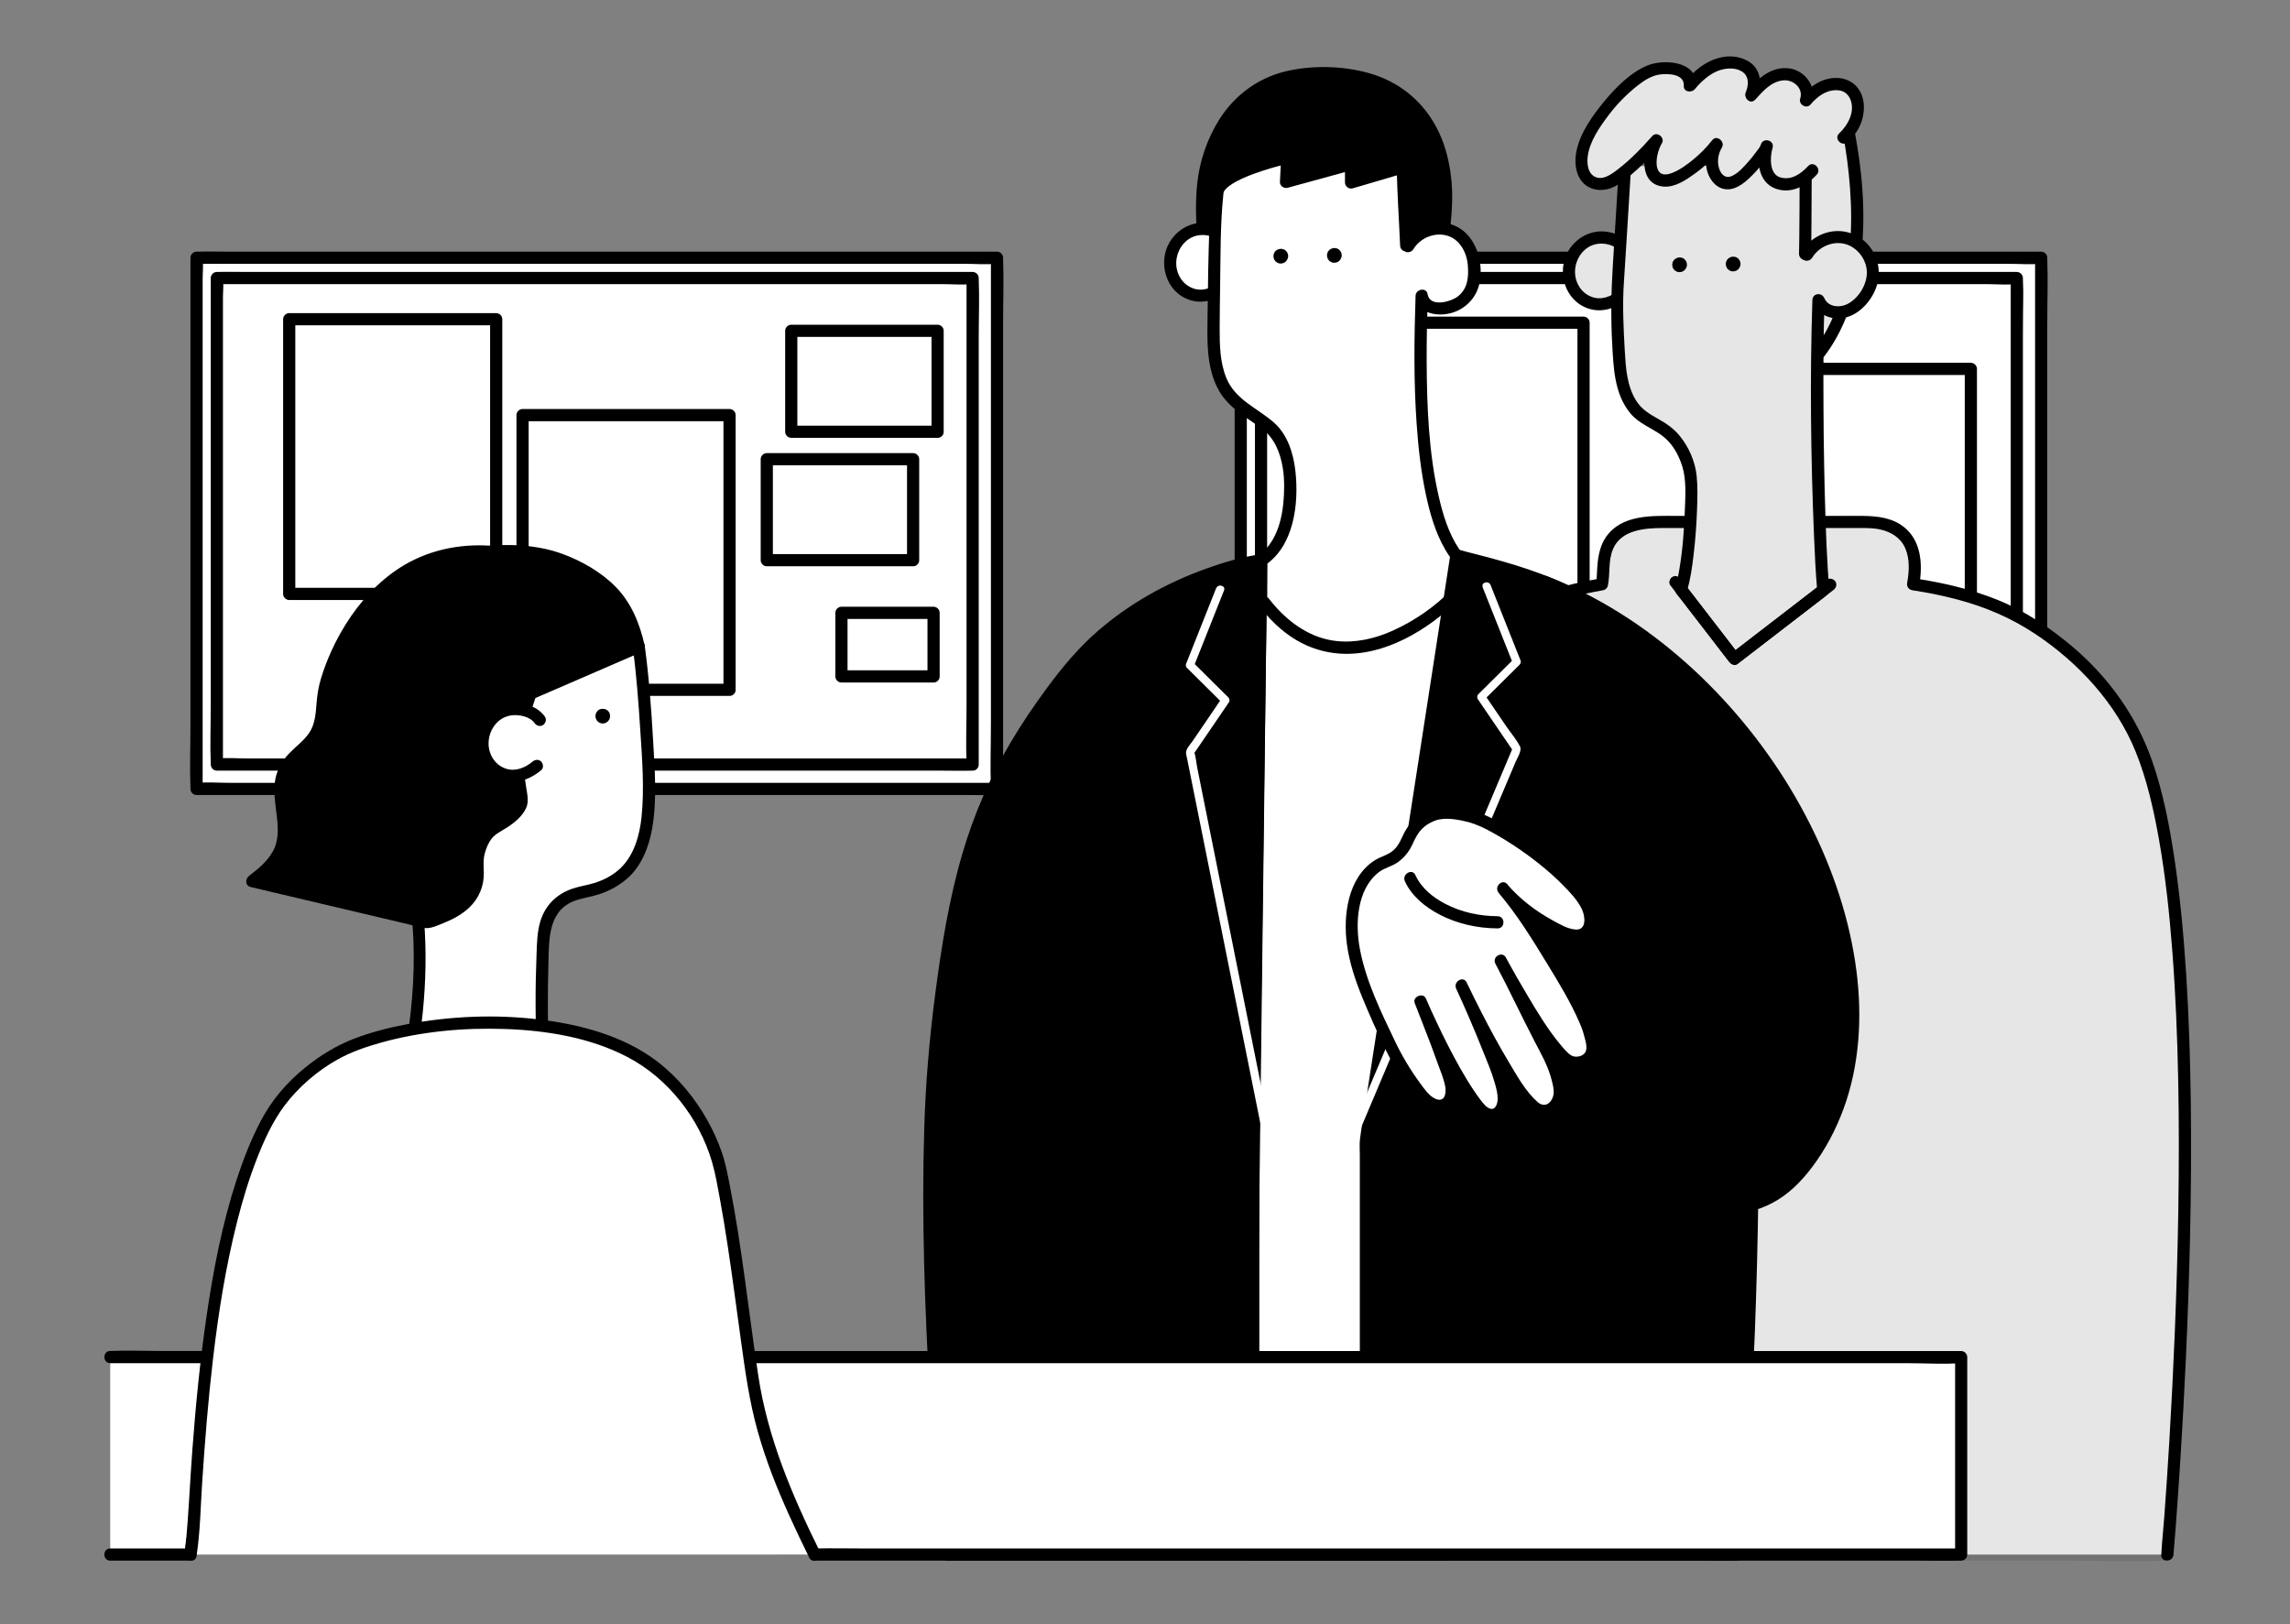 <svg width="564" height="400" viewBox="0 0 564 400" fill="none" xmlns="http://www.w3.org/2000/svg">
<rect x="0" y="0" width="564" height="400" fill="#808080" stroke="none"/>
<g clip-path="url(#clip0_314_1818)">
<path d="M245.549 63.48H48.409V194.31H245.549V63.48Z" fill="white"/>
<path d="M245.549 192.81H56.409C53.889 192.81 51.259 192.6 48.739 192.81C48.629 192.81 48.519 192.81 48.409 192.81L49.909 194.31V150.05C49.909 137.43 49.909 124.81 49.909 112.19V68.82C49.909 67.17 50.119 65.35 49.909 63.71C49.909 63.64 49.909 63.56 49.909 63.48L48.409 64.98H237.549C240.069 64.98 242.699 65.19 245.219 64.98C245.329 64.98 245.439 64.98 245.549 64.98L244.049 63.48V107.74C244.049 120.36 244.049 132.98 244.049 145.6V178.22C244.049 183.49 243.849 188.81 244.049 194.08C244.049 194.16 244.049 194.23 244.049 194.31C244.049 196.24 247.049 196.24 247.049 194.31V150.05C247.049 137.43 247.049 124.81 247.049 112.19V79.57C247.049 74.3 247.249 68.98 247.049 63.71C247.049 63.63 247.049 63.56 247.049 63.48C247.049 62.67 246.359 61.98 245.549 61.98H56.409C53.859 61.98 51.289 61.91 48.739 61.98C48.629 61.98 48.519 61.98 48.409 61.98C47.599 61.98 46.909 62.67 46.909 63.48V107.74C46.909 120.36 46.909 132.98 46.909 145.6V178.22C46.909 183.49 46.709 188.81 46.909 194.08C46.909 194.16 46.909 194.23 46.909 194.31C46.909 195.12 47.599 195.81 48.409 195.81H237.549C240.099 195.81 242.669 195.88 245.219 195.81C245.329 195.81 245.439 195.81 245.549 195.81C247.479 195.81 247.479 192.81 245.549 192.81Z" fill="black"/>
<path d="M239.549 68.481H53.409V188.31H239.549V68.481Z" fill="white"/>
<path d="M239.549 186.81H60.959C58.579 186.81 56.089 186.59 53.719 186.81C53.619 186.81 53.509 186.81 53.409 186.81L54.909 188.31V176.37C54.909 166.82 54.909 157.26 54.909 147.71C54.909 138.16 54.909 124.69 54.909 113.17C54.909 103.18 54.909 93.2 54.909 83.21V73.37C54.909 71.86 55.119 70.17 54.909 68.68C54.909 68.62 54.909 68.55 54.909 68.48L53.409 69.98H231.999C234.379 69.98 236.869 70.2 239.239 69.98C239.339 69.98 239.449 69.98 239.549 69.98L238.049 68.48V109.08C238.049 120.59 238.049 132.1 238.049 143.62V173.58C238.049 178.41 237.849 183.29 238.049 188.11C238.049 188.18 238.049 188.24 238.049 188.31C238.049 190.24 241.049 190.24 241.049 188.31V147.71C241.049 136.2 241.049 124.69 241.049 113.17V83.21C241.049 78.38 241.249 73.5 241.049 68.68C241.049 68.61 241.049 68.55 241.049 68.48C241.049 67.67 240.359 66.98 239.549 66.98H60.959C58.549 66.98 56.129 66.91 53.719 66.98C53.619 66.98 53.509 66.98 53.409 66.98C52.599 66.98 51.909 67.67 51.909 68.48V173.58C51.909 178.41 51.709 183.29 51.909 188.11C51.909 188.18 51.909 188.24 51.909 188.31C51.909 189.12 52.599 189.81 53.409 189.81H231.999C234.409 189.81 236.829 189.88 239.239 189.81C239.339 189.81 239.449 189.81 239.549 189.81C241.479 189.81 241.479 186.81 239.549 186.81Z" fill="black"/>
<path d="M122.209 78.621H71.23V146.281H122.209V78.621Z" fill="white"/>
<path d="M122.209 144.781H71.23L72.73 146.281V78.621L71.23 80.121H122.209L120.709 78.621V146.281C120.709 148.211 123.709 148.211 123.709 146.281V78.621C123.709 77.811 123.019 77.121 122.209 77.121H71.23C70.419 77.121 69.73 77.811 69.73 78.621V146.281C69.73 147.091 70.419 147.781 71.23 147.781H122.209C124.139 147.781 124.139 144.781 122.209 144.781Z" fill="black"/>
<path d="M179.679 102.24H128.699V169.9H179.679V102.24Z" fill="white"/>
<path d="M179.679 168.4H128.699L130.199 169.9V102.24L128.699 103.74H179.679L178.179 102.24V169.9C178.179 171.83 181.179 171.83 181.179 169.9V102.24C181.179 101.43 180.489 100.74 179.679 100.74H128.699C127.889 100.74 127.199 101.43 127.199 102.24V169.9C127.199 170.71 127.889 171.4 128.699 171.4H145.949C155.079 171.4 164.199 171.4 173.329 171.4H179.679C181.609 171.4 181.609 168.4 179.679 168.4Z" fill="black"/>
<path d="M230.929 81.49H194.889V106.36H230.929V81.49Z" fill="white"/>
<path d="M230.919 104.85H194.879L196.379 106.35V81.481L194.879 82.981H230.919L229.419 81.481V106.35C229.419 108.28 232.419 108.28 232.419 106.35V81.481C232.419 80.671 231.729 79.981 230.919 79.981H194.879C194.069 79.981 193.379 80.671 193.379 81.481C193.379 88.74 193.379 96.001 193.379 103.26V106.34C193.379 107.15 194.069 107.84 194.879 107.84H230.919C232.849 107.84 232.849 104.84 230.919 104.84V104.85Z" fill="black"/>
<path d="M224.899 113.109H188.859V137.979H224.899V113.109Z" fill="white"/>
<path d="M224.89 136.47H188.85L190.35 137.97V113.1L188.85 114.6H224.89L223.39 113.1V137.97C223.39 139.9 226.39 139.9 226.39 137.97V113.1C226.39 112.29 225.7 111.6 224.89 111.6H188.85C188.04 111.6 187.35 112.29 187.35 113.1V137.97C187.35 138.78 188.04 139.47 188.85 139.47H224.89C226.82 139.47 226.82 136.47 224.89 136.47Z" fill="black"/>
<path d="M229.929 150.939H207.239V166.599H229.929V150.939Z" fill="white"/>
<path d="M229.929 165.099H207.239L208.739 166.599V150.939L207.239 152.439H229.929L228.429 150.939V166.599C228.429 168.529 231.429 168.529 231.429 166.599V150.939C231.429 150.129 230.739 149.439 229.929 149.439H207.239C206.429 149.439 205.739 150.129 205.739 150.939V166.599C205.739 167.409 206.429 168.099 207.239 168.099H229.929C231.859 168.099 231.859 165.099 229.929 165.099Z" fill="black"/>
<path d="M502.719 63.48H305.579V194.31H502.719V63.48Z" fill="white"/>
<path d="M502.719 192.81H407.649C398.109 192.81 388.569 192.81 379.029 192.81H313.579C311.059 192.81 308.429 192.6 305.909 192.81C305.799 192.81 305.689 192.81 305.579 192.81L307.079 194.31V68.82C307.079 67.17 307.289 65.35 307.079 63.71C307.079 63.64 307.079 63.56 307.079 63.48L305.579 64.98H400.649C410.189 64.98 419.729 64.98 429.269 64.98H494.719C497.239 64.98 499.869 65.19 502.389 64.98C502.499 64.98 502.609 64.98 502.719 64.98L501.219 63.48V178.22C501.219 183.49 501.019 188.81 501.219 194.08C501.219 194.16 501.219 194.23 501.219 194.31C501.219 196.24 504.219 196.24 504.219 194.31V79.57C504.219 74.3 504.419 68.98 504.219 63.71C504.219 63.63 504.219 63.56 504.219 63.48C504.219 62.67 503.529 61.98 502.719 61.98H313.579C311.029 61.98 308.459 61.91 305.909 61.98C305.799 61.98 305.689 61.98 305.579 61.98C304.769 61.98 304.079 62.67 304.079 63.48V107.74C304.079 120.36 304.079 132.98 304.079 145.6C304.079 158.22 304.079 167.34 304.079 178.22C304.079 183.49 303.879 188.81 304.079 194.08C304.079 194.16 304.079 194.23 304.079 194.31C304.079 195.12 304.769 195.81 305.579 195.81H400.649C410.189 195.81 419.729 195.81 429.269 195.81H494.719C497.269 195.81 499.839 195.88 502.389 195.81C502.499 195.81 502.609 195.81 502.719 195.81C504.649 195.81 504.649 192.81 502.719 192.81Z" fill="black"/>
<path d="M496.719 68.481H310.579V188.31H496.719V68.481Z" fill="white"/>
<path d="M496.719 186.81H318.129C315.749 186.81 313.259 186.59 310.889 186.81C310.789 186.81 310.679 186.81 310.579 186.81L312.079 188.31V147.71C312.079 136.2 312.079 124.69 312.079 113.17C312.079 103.18 312.079 93.2 312.079 83.21V73.37C312.079 71.86 312.289 70.17 312.079 68.68C312.079 68.62 312.079 68.55 312.079 68.48L310.579 69.98H489.169C491.549 69.98 494.039 70.2 496.409 69.98C496.509 69.98 496.619 69.98 496.719 69.98L495.219 68.48V80.42C495.219 89.97 495.219 99.53 495.219 109.08C495.219 118.63 495.219 132.1 495.219 143.62C495.219 153.61 495.219 163.59 495.219 173.58C495.219 183.57 495.019 183.29 495.219 188.11C495.219 188.18 495.219 188.24 495.219 188.31C495.219 190.24 498.219 190.24 498.219 188.31V176.37C498.219 166.82 498.219 157.26 498.219 147.71C498.219 138.16 498.219 124.69 498.219 113.17C498.219 103.18 498.219 93.2 498.219 83.21C498.219 73.22 498.419 73.5 498.219 68.68C498.219 68.61 498.219 68.55 498.219 68.48C498.219 67.67 497.529 66.98 496.719 66.98H318.129C315.719 66.98 313.299 66.91 310.889 66.98C310.789 66.98 310.679 66.98 310.579 66.98C309.769 66.98 309.079 67.67 309.079 68.48V173.58C309.079 178.41 308.879 183.29 309.079 188.11C309.079 188.18 309.079 188.24 309.079 188.31C309.079 189.12 309.769 189.81 310.579 189.81H489.169C491.579 189.81 493.999 189.88 496.409 189.81C496.509 189.81 496.619 189.81 496.719 189.81C498.649 189.81 498.649 186.81 496.719 186.81Z" fill="black"/>
<path d="M390.009 79.49H336.469V150.55H390.009V79.49Z" fill="white"/>
<path d="M390.009 149.04H336.469L337.969 150.54V79.481L336.469 80.981H390.009L388.509 79.481V150.54C388.509 152.47 391.509 152.47 391.509 150.54V79.481C391.509 78.671 390.819 77.981 390.009 77.981H336.469C335.659 77.981 334.969 78.671 334.969 79.481V150.54C334.969 151.35 335.659 152.04 336.469 152.04H390.009C391.939 152.04 391.939 149.04 390.009 149.04Z" fill="black"/>
<path d="M485.399 90.859H431.859V161.919H485.399V90.859Z" fill="white"/>
<path d="M485.399 160.419H431.859L433.359 161.919V90.859L431.859 92.359H485.399L483.899 90.859V161.919C483.899 163.849 486.899 163.849 486.899 161.919V90.859C486.899 90.049 486.209 89.359 485.399 89.359H431.859C431.049 89.359 430.359 90.049 430.359 90.859V161.919C430.359 162.729 431.049 163.419 431.859 163.419H485.399C487.329 163.419 487.329 160.419 485.399 160.419Z" fill="black"/>
<path d="M335.13 382.881C335.13 382.881 333.21 300.561 332.26 253.941C331.7 226.531 332.78 193.501 355 166.671C361.45 158.881 369.76 152.551 379.05 147.871C382.75 146.011 394.52 143.901 394.52 143.901C395.4 139.741 392.55 128.551 408.59 128.551H459.34C470.18 128.551 472.72 135.591 471.15 143.901C471.15 143.901 487.03 145.891 497.75 152.181C510.22 159.501 519.86 169.001 525.93 181.401C547.53 225.541 533.77 382.881 533.77 382.881" fill="white"/>
<path d="M336.629 382.881C336.439 374.671 336.249 366.461 336.059 358.251C335.649 340.171 335.239 322.101 334.839 304.021C334.439 285.941 333.819 266.611 333.679 247.911C333.509 226.331 335.389 204.151 345.169 184.551C350.499 173.881 357.879 164.141 367.409 156.881C369.739 155.101 372.189 153.471 374.709 151.971C376.749 150.751 378.859 149.441 381.109 148.641C384.739 147.351 388.589 146.591 392.359 145.841C393.219 145.671 394.069 145.501 394.939 145.351C395.409 145.261 395.889 144.771 395.989 144.301C396.609 141.231 396.049 138.221 397.229 135.321C399.189 130.511 405.019 130.051 409.569 130.051H457.679C459.489 130.051 461.299 130.011 463.079 130.411C465.779 131.001 468.139 132.461 469.259 135.071C470.379 137.681 470.219 140.771 469.719 143.511C469.529 144.561 470.149 145.281 471.169 145.411C471.449 145.451 470.959 145.381 471.029 145.391C471.269 145.421 471.509 145.461 471.759 145.501C472.579 145.621 473.389 145.761 474.209 145.911C476.829 146.381 479.429 146.961 482.009 147.641C488.919 149.461 495.259 152.161 501.229 156.121C511.929 163.221 521.189 173.281 525.979 185.121C528.759 191.991 530.399 199.311 531.699 206.581C533.329 215.751 534.309 225.021 535.019 234.301C535.819 244.771 536.249 255.281 536.459 265.781C536.679 276.571 536.659 287.361 536.489 298.151C536.329 308.301 536.019 318.441 535.609 328.581C535.249 337.281 534.809 345.971 534.299 354.661C533.919 360.961 533.509 367.251 533.039 373.541C532.819 376.531 532.479 379.531 532.329 382.531C532.329 382.661 532.309 382.791 532.299 382.921C532.129 384.841 535.129 384.831 535.299 382.921C535.479 380.831 535.649 378.731 535.809 376.641C536.239 370.981 536.629 365.311 536.989 359.641C537.509 351.331 537.969 343.021 538.349 334.701C538.809 324.671 539.159 314.631 539.379 304.591C539.619 293.711 539.699 282.821 539.569 271.931C539.439 261.211 539.099 250.491 538.419 239.801C537.789 230.061 536.889 220.321 535.409 210.661C534.209 202.861 532.679 195.021 530.089 187.551C526.299 176.591 519.429 166.941 510.609 159.441C505.009 154.671 498.759 150.491 491.919 147.731C486.329 145.481 480.429 143.981 474.499 142.941C473.399 142.751 472.299 142.571 471.199 142.431L472.649 144.331C473.659 138.811 473.179 132.381 467.939 129.121C464.859 127.211 461.229 127.071 457.719 127.071H412.969C406.939 127.071 399.419 126.661 395.539 132.271C394.239 134.151 393.719 136.411 393.479 138.651C393.379 139.591 393.339 140.531 393.299 141.471C393.279 141.881 393.259 142.291 393.229 142.701C393.219 142.871 393.199 143.051 393.179 143.221C393.139 143.521 393.189 143.221 393.179 143.181C393.189 143.281 393.139 143.421 393.119 143.521L394.169 142.471C391.309 142.981 388.449 143.581 385.629 144.271C383.739 144.731 381.839 145.211 380.019 145.891C377.709 146.751 375.539 148.041 373.419 149.291C362.879 155.521 354.229 164.081 347.589 174.341C335.289 193.341 331.339 215.961 330.789 238.241C330.559 247.641 330.869 257.051 331.069 266.461C331.269 276.101 331.479 285.741 331.689 295.371C332.109 314.321 332.529 333.271 332.969 352.221C333.199 362.301 333.289 372.391 333.669 382.461C333.669 382.611 333.669 382.761 333.679 382.911C333.719 384.841 336.729 384.841 336.679 382.911L336.629 382.881Z" fill="black"/>
<path d="M454.518 29.211C454.518 29.211 464.448 66.731 447.428 87.741H438.738V29.211H454.528H454.518Z" fill="white"/>
<path d="M453.069 29.601C454.219 33.951 454.879 38.471 455.339 42.931C456.309 52.321 456.209 62.021 453.809 71.191C452.349 76.761 449.988 82.151 446.358 86.661L447.419 86.221H438.729L440.229 87.721V67.911C440.229 57.431 440.229 46.941 440.229 36.461C440.229 34.041 440.229 31.621 440.229 29.201L438.729 30.701H454.518C456.448 30.701 456.448 27.701 454.518 27.701H438.729C437.919 27.701 437.229 28.391 437.229 29.201V49.011C437.229 59.491 437.229 69.981 437.229 80.461C437.229 82.881 437.229 85.301 437.229 87.721C437.229 88.531 437.919 89.221 438.729 89.221H446.889C448.079 89.221 448.608 88.641 449.328 87.711C453.258 82.561 455.739 76.401 457.159 70.121C459.669 59.011 459.249 47.331 457.439 36.151C457.039 33.691 456.598 31.211 455.958 28.801C455.468 26.931 452.569 27.731 453.069 29.601Z" fill="black"/>
<path d="M400.889 61.59C398.779 58.8 394.689 57.71 391.469 59.07C388.239 60.43 386.179 63.83 386.409 67.32C386.539 69.24 387.319 71.89 389.619 73.51C391.149 74.59 393.009 75.19 394.859 74.91C396.709 74.63 398.409 73.7 399.829 72.49" fill="white"/>
<path d="M401.949 60.531C400.169 58.261 397.249 56.971 394.389 56.99C391.369 57.001 388.639 58.52 386.849 60.91C383.309 65.63 384.769 73.061 390.239 75.611C394.009 77.361 397.829 76.091 400.889 73.57C401.519 73.05 401.419 71.981 400.889 71.451C400.269 70.831 399.399 70.93 398.769 71.451C396.869 73.02 394.429 74.02 392.009 73.121C389.959 72.361 388.619 70.671 388.099 68.581C387.189 64.88 389.589 60.45 393.719 60.031C396.089 59.791 398.359 60.8 399.819 62.67C400.319 63.31 401.419 63.191 401.939 62.67C402.569 62.041 402.439 61.191 401.939 60.55L401.949 60.531Z" fill="black"/>
<path d="M444.74 40.752C444.74 40.752 444.69 62.062 444.55 62.592C444.7 62.462 444.76 62.242 444.69 62.052L445.02 62.732C447 59.272 451.56 57.522 455.34 58.792C459.12 60.062 461.72 64.182 461.23 68.142C461.11 69.082 460.84 70.012 460.46 70.882C459.56 72.942 458.04 74.732 456.14 75.952C454.8 76.822 452.94 77.092 451.37 76.782C448.69 76.242 447.88 73.892 447.88 73.892C447.29 91.622 447.63 128.812 449.06 145.362L427.18 162.212L414.04 145.162C416.26 138.012 417.11 119.692 416.18 115.852C415.25 112.002 413.29 108.262 410.09 105.932C408.23 104.572 406.01 103.742 404.22 102.292C400.19 99.032 399.09 93.392 398.79 88.222C398.44 82.082 398.04 75.922 398.45 69.772C399.05 60.682 400.16 42.292 400.25 40.902" fill="white"/>
<path d="M443.239 40.751C443.239 44.281 443.219 47.811 443.199 51.341C443.189 53.811 443.169 56.281 443.139 58.751C443.139 59.621 443.119 60.501 443.099 61.371C443.099 61.641 443.079 61.911 443.079 62.181C443.079 62.421 442.989 62.791 443.109 62.181C442.779 63.811 444.929 64.841 445.849 63.341C446.109 62.911 446.219 62.551 446.189 62.051L443.389 62.811L443.719 63.491C444.229 64.531 445.769 64.401 446.309 63.491C447.839 60.941 450.979 59.431 453.949 59.981C456.919 60.531 459.319 63.241 459.729 66.251C460.179 69.541 457.969 73.331 455.059 74.851C453.749 75.541 451.869 75.701 450.569 74.891C450.149 74.631 449.809 74.281 449.539 73.871C449.389 73.641 449.209 73.181 449.319 73.501C448.759 71.941 446.429 72.151 446.369 73.901C445.729 93.231 445.979 112.651 446.769 131.971C446.949 136.441 447.169 140.911 447.549 145.371L448.289 144.071C441.899 148.991 435.509 153.911 429.119 158.841C428.219 159.541 427.309 160.231 426.409 160.931L428.459 161.471C424.639 156.511 420.809 151.551 416.989 146.591C416.429 145.871 415.879 145.151 415.319 144.421L415.469 145.581C416.369 142.641 416.769 139.561 417.129 136.521C417.559 132.871 417.829 129.191 417.959 125.521C418.059 122.751 418.149 119.931 417.859 117.161C417.489 113.631 415.949 110.151 413.729 107.401C412.229 105.531 410.319 104.241 408.249 103.091C406.179 101.941 404.379 100.831 403.089 98.871C400.669 95.161 400.409 90.591 400.159 86.311C399.849 80.811 399.579 75.311 399.929 69.811C400.149 66.401 400.369 63.001 400.579 59.591C400.969 53.371 401.349 47.161 401.729 40.941C401.849 39.011 398.849 39.021 398.729 40.941C398.239 48.981 397.749 57.031 397.239 65.071C396.829 71.531 396.709 77.901 397.059 84.371C397.379 90.381 397.519 97.001 401.589 101.851C403.699 104.361 406.759 105.361 409.319 107.261C411.879 109.161 413.389 111.911 414.309 114.801C415.349 118.091 415.099 121.981 414.959 125.681C414.779 130.551 414.419 135.461 413.599 140.271C413.439 141.211 413.259 142.151 413.039 143.081C412.829 143.961 412.269 145.101 412.729 145.951C413.039 146.511 413.559 147.031 413.949 147.541C417.919 152.691 421.889 157.841 425.869 163.001C426.309 163.581 427.219 164.081 427.919 163.541C435.099 158.011 442.289 152.471 449.469 146.941C450.249 146.341 450.569 145.771 450.479 144.721C450.349 143.141 450.239 141.551 450.149 139.961C449.909 136.011 449.749 132.051 449.609 128.091C449.299 119.021 449.149 109.941 449.099 100.861C449.049 91.781 449.059 82.901 449.359 73.921L446.409 74.321C447.279 76.741 449.569 78.221 452.079 78.411C455.989 78.721 459.339 75.971 461.189 72.731C463.039 69.491 463.269 65.671 461.509 62.331C459.889 59.251 456.789 57.171 453.319 56.931C449.479 56.661 445.669 58.731 443.699 62.011H446.289L445.959 61.331C445.309 59.991 443.099 60.641 443.159 62.091L443.229 61.871L445.969 63.031C446.139 62.191 446.079 61.271 446.089 60.421C446.119 58.701 446.129 56.971 446.139 55.251C446.169 51.331 446.189 47.421 446.199 43.501C446.199 42.601 446.199 41.701 446.199 40.801C446.199 38.871 443.199 38.871 443.199 40.801L443.239 40.751Z" fill="black"/>
<path d="M454.029 33.901C457.399 30.841 457.429 28.512 457.569 26.462C457.689 24.561 456.369 19.412 450.089 21.002C447.989 21.532 446.259 23.032 444.819 24.721C445.619 22.572 444.389 20.201 442.519 19.041C440.649 17.881 438.169 18.142 436.219 19.151C434.269 20.162 432.739 21.811 431.279 23.462C432.389 21.081 432.279 18.041 430.109 16.561C427.939 15.091 425.009 15.101 422.579 16.072C418.739 17.611 416.229 21.111 416.229 21.111C416.389 19.872 415.689 18.631 414.669 17.901C413.649 17.172 412.389 16.892 411.139 16.811C406.739 16.532 404.479 18.091 400.269 21.692C396.929 24.561 389.929 32.981 389.539 38.761C389.439 40.282 389.579 41.882 390.359 43.191C391.139 44.502 392.809 45.842 395.779 45.051C396.599 44.831 397.349 44.401 398.039 43.901C402.629 40.492 404.169 38.911 407.999 34.572C407.009 36.081 406.889 36.852 406.559 38.632C406.219 40.471 406.399 42.672 407.899 43.782C408.769 44.431 409.939 44.572 411.009 44.382C412.079 44.191 413.069 43.691 414.009 43.151C417.389 41.212 420.389 38.611 422.789 35.532C421.599 37.441 421.289 39.882 421.989 42.022C422.419 43.361 423.349 44.661 424.709 45.011C426.379 45.441 428.029 44.342 429.319 43.191C431.559 41.191 433.489 38.852 435.029 36.282L435.119 35.981C434.619 37.572 434.489 39.272 434.739 40.911C434.959 42.331 435.539 43.812 436.779 44.551C438.029 45.301 441.969 46.842 446.379 41.931" fill="white"/>
<path d="M455.089 34.961C457.349 32.851 458.739 30.451 459.009 27.361C459.159 25.641 458.919 23.961 458.059 22.431C456.899 20.401 454.809 19.271 452.489 19.201C448.939 19.101 445.999 21.071 443.759 23.651L446.269 25.111C447.479 21.331 444.559 17.411 440.769 16.861C436.349 16.221 432.939 19.341 430.229 22.391L432.589 24.211C433.589 21.931 433.949 19.181 432.549 16.961C431.149 14.741 428.069 13.731 425.479 13.911C421.239 14.201 417.389 16.991 414.949 20.361L417.749 21.121C418.139 15.011 409.759 14.461 405.679 16.161C401.599 17.861 398.059 21.441 395.259 24.801C392.459 28.161 389.289 32.471 388.309 37.021C387.769 39.501 387.889 42.421 389.469 44.511C390.919 46.441 393.229 47.081 395.559 46.661C398.479 46.131 401.049 43.631 403.219 41.731C405.389 39.831 407.219 37.771 409.079 35.651L406.719 33.831C404.309 37.631 403.639 45.491 409.759 45.961C412.549 46.171 415.249 44.331 417.409 42.771C419.839 41.021 421.999 38.971 423.859 36.621L421.499 34.801C420.189 37.031 419.749 39.751 420.489 42.251C421.159 44.521 422.939 46.631 425.479 46.631C428.019 46.631 430.229 44.541 431.929 42.791C432.909 41.771 433.819 40.681 434.659 39.551C435.369 38.601 436.229 37.561 436.569 36.401L433.679 35.601C432.529 39.531 432.949 44.911 437.359 46.481C441.159 47.831 444.889 45.781 447.439 43.021C448.749 41.601 446.629 39.481 445.319 40.901C443.539 42.821 441.219 44.461 438.499 43.701C435.779 42.941 435.859 38.821 436.569 36.401C437.109 34.541 434.229 33.751 433.679 35.601C433.469 36.301 432.749 37.101 432.329 37.681C431.819 38.391 431.269 39.061 430.689 39.721C429.539 41.021 428.199 42.591 426.589 43.331C424.869 44.121 423.759 42.861 423.329 41.261C422.879 39.561 423.209 37.811 424.089 36.311C424.929 34.891 422.819 33.121 421.729 34.491C420.349 36.241 418.799 37.851 417.069 39.261C415.459 40.581 413.569 41.981 411.589 42.681C406.679 44.421 407.739 37.781 409.289 35.331C410.189 33.911 408.069 32.221 406.929 33.511C404.259 36.541 401.519 39.381 398.299 41.831C396.739 43.021 394.479 44.661 392.489 43.351C390.949 42.331 390.829 40.011 391.059 38.361C391.569 34.741 393.959 31.321 396.099 28.471C398.239 25.621 400.689 23.131 403.479 20.951C405.089 19.701 406.849 18.591 408.899 18.331C410.949 18.071 414.879 18.261 414.699 21.101C414.599 22.731 416.699 22.951 417.499 21.861C417.549 21.791 417.689 21.631 417.449 21.931C417.579 21.771 417.709 21.611 417.839 21.461C418.269 20.961 418.729 20.481 419.219 20.021C420.549 18.781 422.129 17.701 423.899 17.191C425.669 16.681 428.099 16.661 429.559 18.031C430.809 19.201 430.599 21.261 429.969 22.691C429.339 24.121 431.089 25.891 432.329 24.511C434.159 22.461 436.269 20.051 439.199 19.791C441.689 19.571 444.199 21.721 443.359 24.321C442.909 25.711 444.879 26.911 445.869 25.781C447.569 23.821 449.599 22.191 452.329 22.211C453.819 22.211 455.029 22.941 455.649 24.311C456.979 27.241 455.299 30.681 452.969 32.851C451.559 34.171 453.679 36.291 455.089 34.971V34.961Z" fill="black"/>
<path d="M413.989 64.08C413.989 64.08 413.949 64.08 413.939 64.06L414.299 64.21C414.299 64.21 414.259 64.19 414.239 64.17L414.539 64.4C414.539 64.4 414.499 64.37 414.489 64.35L414.719 64.65C414.719 64.65 414.679 64.59 414.669 64.56L414.819 64.92C414.819 64.92 414.799 64.86 414.799 64.83L414.849 65.23C414.849 65.23 414.849 65.17 414.849 65.14L414.799 65.54C414.799 65.54 414.809 65.49 414.819 65.46L414.669 65.82C414.669 65.82 414.689 65.78 414.709 65.76L414.479 66.06C414.479 66.06 414.509 66.02 414.539 66L414.239 66.23C414.239 66.23 414.289 66.2 414.309 66.19L413.949 66.34C413.949 66.34 414.009 66.32 414.049 66.31L413.649 66.36C413.649 66.36 413.719 66.36 413.749 66.36L413.349 66.31C413.349 66.31 413.409 66.32 413.429 66.33L413.069 66.18C413.069 66.18 413.119 66.2 413.139 66.22L412.839 65.99C412.839 65.99 412.869 66.02 412.889 66.04L412.659 65.74C412.659 65.74 412.689 65.78 412.699 65.81L412.549 65.45C412.549 65.45 412.569 65.5 412.569 65.53L412.519 65.13C412.519 65.13 412.519 65.18 412.519 65.2L412.569 64.8C412.569 64.8 412.559 64.85 412.549 64.87L412.699 64.51C412.699 64.51 412.659 64.61 412.619 64.65L412.849 64.35C412.849 64.35 412.809 64.39 412.789 64.41L413.089 64.18C413.089 64.18 413.049 64.21 413.029 64.21L413.389 64.06C413.389 64.06 413.349 64.07 413.319 64.08L413.719 64.03C413.719 64.03 413.659 64.03 413.619 64.03L414.019 64.08C414.019 64.08 414.009 64.08 413.999 64.08C413.799 64.02 413.599 64.01 413.399 64.05C413.199 64.05 413.009 64.12 412.839 64.23C412.669 64.32 412.519 64.45 412.419 64.62C412.289 64.76 412.199 64.93 412.149 65.13L412.099 65.53C412.099 65.8 412.169 66.05 412.299 66.29L412.529 66.59C412.719 66.78 412.939 66.9 413.189 66.98C413.189 66.98 413.199 66.98 413.209 66.98C413.329 67 413.489 67.02 413.619 67.03C413.619 67.03 413.639 67.03 413.649 67.03C413.729 67.03 413.839 67.01 413.909 67C413.969 67 414.079 66.99 414.149 66.96C414.289 66.92 414.419 66.86 414.549 66.79C414.559 66.79 414.579 66.77 414.589 66.77C414.649 66.73 414.839 66.58 414.899 66.53C414.899 66.53 414.909 66.52 414.919 66.51C414.919 66.51 414.939 66.49 414.949 66.48C415.029 66.38 415.119 66.27 415.189 66.16C415.189 66.16 415.189 66.15 415.199 66.14C415.209 66.12 415.229 66.09 415.239 66.07C415.309 65.93 415.369 65.79 415.419 65.64C415.469 65.49 415.469 65.34 415.479 65.19C415.479 65.18 415.479 65.17 415.479 65.16C415.479 65.16 415.479 65.15 415.479 65.14C415.479 65.07 415.459 65 415.449 64.93C415.449 64.86 415.429 64.79 415.419 64.73C415.419 64.71 415.419 64.69 415.399 64.67C415.379 64.61 415.339 64.52 415.319 64.48C415.299 64.43 415.269 64.35 415.239 64.29C415.239 64.28 415.229 64.27 415.219 64.26C415.179 64.2 415.119 64.14 415.089 64.09C415.059 64.05 414.999 63.97 414.959 63.92C414.959 63.92 414.949 63.91 414.939 63.9C414.889 63.86 414.789 63.78 414.779 63.78C414.729 63.74 414.669 63.69 414.619 63.65C414.609 63.65 414.589 63.63 414.579 63.62C414.579 63.62 414.579 63.62 414.569 63.62C414.469 63.57 414.309 63.5 414.209 63.47C414.209 63.47 414.189 63.47 414.179 63.47C414.099 63.45 413.999 63.44 413.929 63.43C413.859 63.43 413.759 63.4 413.679 63.4C413.599 63.4 413.499 63.42 413.429 63.43C413.359 63.43 413.259 63.45 413.179 63.47C413.049 63.51 412.819 63.62 412.779 63.64C412.759 63.64 412.749 63.66 412.729 63.67C412.729 63.67 412.719 63.67 412.709 63.68C412.639 63.73 412.469 63.86 412.399 63.92C412.399 63.92 412.399 63.92 412.389 63.92C412.379 63.93 412.359 63.95 412.349 63.96C412.099 64.26 412.049 64.33 411.919 64.7C411.919 64.72 411.909 64.73 411.909 64.75C411.879 64.9 411.849 65.05 411.849 65.2C411.849 65.34 411.899 65.62 411.909 65.65C411.909 65.67 411.909 65.69 411.919 65.71C411.959 65.85 412.029 65.99 412.089 66.12C412.089 66.14 412.109 66.16 412.119 66.17C412.159 66.22 412.199 66.27 412.239 66.33C412.279 66.38 412.319 66.44 412.359 66.49C412.359 66.49 412.369 66.5 412.379 66.51C412.389 66.52 412.389 66.52 412.399 66.53C412.399 66.53 412.399 66.53 412.409 66.53L412.709 66.76C412.729 66.77 412.739 66.78 412.759 66.79L412.939 66.87C412.999 66.9 413.059 66.92 413.129 66.95C413.129 66.95 413.129 66.95 413.139 66.95C413.149 66.95 413.159 66.95 413.169 66.95C413.369 67.01 413.569 67.02 413.769 66.98C413.969 66.98 414.159 66.91 414.329 66.8C414.499 66.71 414.649 66.58 414.749 66.41C414.879 66.27 414.969 66.1 415.019 65.9L415.069 65.5C415.069 65.23 414.999 64.98 414.869 64.74L414.639 64.44C414.449 64.25 414.229 64.13 413.979 64.05L413.989 64.08Z" fill="black"/>
<path d="M427.179 63.891C427.179 63.891 427.139 63.891 427.129 63.871L427.489 64.021C427.489 64.021 427.449 64.001 427.429 63.981L427.729 64.211C427.729 64.211 427.689 64.181 427.679 64.161L427.909 64.461C427.909 64.461 427.869 64.401 427.859 64.371L428.009 64.731C428.009 64.731 427.989 64.671 427.989 64.641L428.039 65.041C428.039 65.041 428.039 64.981 428.039 64.951L427.989 65.351C427.989 65.351 427.999 65.301 428.009 65.271L427.859 65.631C427.859 65.631 427.879 65.591 427.899 65.571L427.669 65.871C427.669 65.871 427.699 65.831 427.729 65.811L427.429 66.041C427.429 66.041 427.479 66.011 427.499 66.001L427.139 66.151C427.139 66.151 427.199 66.131 427.239 66.121L426.839 66.171C426.839 66.171 426.909 66.171 426.939 66.171L426.539 66.121C426.539 66.121 426.599 66.131 426.619 66.141L426.259 65.991C426.259 65.991 426.309 66.011 426.329 66.031L426.029 65.801C426.029 65.801 426.059 65.831 426.079 65.851L425.849 65.551C425.849 65.551 425.879 65.591 425.889 65.621L425.739 65.261C425.739 65.261 425.759 65.311 425.759 65.341L425.709 64.941C425.709 64.941 425.709 64.991 425.709 65.011L425.759 64.611C425.759 64.611 425.749 64.661 425.739 64.681L425.889 64.321C425.889 64.321 425.849 64.421 425.809 64.461L426.039 64.161C426.039 64.161 425.999 64.201 425.979 64.221L426.279 63.991C426.279 63.991 426.239 64.021 426.219 64.021L426.579 63.871C426.579 63.871 426.539 63.881 426.509 63.891L426.909 63.841C426.909 63.841 426.849 63.841 426.809 63.841L427.209 63.891C427.209 63.891 427.199 63.891 427.189 63.891C426.989 63.831 426.789 63.821 426.589 63.861C426.389 63.861 426.199 63.931 426.029 64.041C425.859 64.131 425.709 64.261 425.609 64.431C425.479 64.571 425.389 64.741 425.339 64.941L425.289 65.341C425.289 65.611 425.359 65.861 425.489 66.101L425.719 66.401C425.909 66.591 426.129 66.711 426.379 66.791C426.379 66.791 426.389 66.791 426.399 66.791C426.519 66.811 426.679 66.831 426.809 66.841C426.809 66.841 426.829 66.841 426.839 66.841C426.919 66.841 427.029 66.821 427.099 66.811C427.159 66.811 427.269 66.801 427.339 66.771C427.479 66.731 427.609 66.671 427.739 66.601C427.749 66.601 427.769 66.581 427.779 66.581C427.839 66.541 428.029 66.391 428.089 66.341C428.089 66.341 428.099 66.331 428.109 66.321C428.109 66.321 428.129 66.301 428.139 66.291C428.219 66.191 428.309 66.081 428.379 65.971C428.379 65.971 428.379 65.961 428.389 65.951C428.399 65.931 428.419 65.901 428.429 65.881C428.499 65.741 428.559 65.601 428.609 65.451C428.659 65.301 428.659 65.151 428.669 65.001C428.669 64.991 428.669 64.981 428.669 64.971C428.669 64.971 428.669 64.961 428.669 64.951C428.669 64.881 428.649 64.811 428.639 64.741C428.639 64.671 428.619 64.601 428.609 64.541C428.609 64.521 428.609 64.501 428.589 64.481C428.569 64.421 428.529 64.331 428.509 64.291C428.489 64.241 428.459 64.161 428.429 64.101C428.429 64.091 428.419 64.081 428.409 64.071C428.369 64.011 428.309 63.951 428.279 63.901C428.249 63.861 428.189 63.781 428.149 63.731C428.149 63.731 428.139 63.721 428.129 63.711C428.079 63.671 427.979 63.591 427.969 63.591C427.919 63.551 427.859 63.501 427.809 63.461C427.799 63.461 427.779 63.441 427.769 63.431C427.769 63.431 427.769 63.431 427.759 63.431C427.659 63.381 427.499 63.311 427.399 63.281C427.399 63.281 427.379 63.281 427.369 63.281C427.289 63.261 427.189 63.251 427.119 63.241C427.049 63.241 426.949 63.211 426.869 63.211C426.789 63.211 426.689 63.231 426.619 63.241C426.549 63.241 426.449 63.261 426.369 63.281C426.239 63.321 426.009 63.431 425.969 63.451C425.949 63.451 425.939 63.471 425.919 63.481C425.919 63.481 425.909 63.481 425.899 63.491C425.829 63.541 425.659 63.671 425.589 63.731C425.589 63.731 425.589 63.731 425.579 63.731C425.569 63.741 425.549 63.761 425.539 63.771C425.289 64.071 425.239 64.141 425.109 64.511C425.109 64.531 425.099 64.541 425.099 64.561C425.069 64.711 425.039 64.861 425.039 65.011C425.039 65.151 425.089 65.431 425.099 65.461C425.099 65.481 425.099 65.501 425.109 65.521C425.149 65.661 425.219 65.801 425.279 65.931C425.279 65.951 425.299 65.971 425.309 65.981C425.349 66.031 425.389 66.081 425.429 66.141C425.469 66.191 425.509 66.251 425.549 66.301C425.549 66.301 425.559 66.311 425.569 66.321C425.579 66.331 425.579 66.331 425.589 66.341C425.589 66.341 425.589 66.341 425.599 66.341L425.899 66.571C425.919 66.581 425.929 66.591 425.949 66.601L426.129 66.681C426.189 66.711 426.249 66.731 426.319 66.761C426.319 66.761 426.319 66.761 426.329 66.761C426.339 66.761 426.349 66.761 426.359 66.761C426.559 66.821 426.759 66.831 426.959 66.791C427.159 66.791 427.349 66.721 427.519 66.611C427.689 66.521 427.839 66.391 427.939 66.221C428.069 66.081 428.159 65.911 428.209 65.711L428.259 65.311C428.259 65.041 428.189 64.791 428.059 64.551L427.829 64.251C427.639 64.061 427.419 63.941 427.169 63.861L427.179 63.891Z" fill="black"/>
<path d="M411.359 144.132C415.599 149.632 419.839 155.132 424.079 160.632C424.679 161.412 425.279 162.192 425.879 162.972C426.319 163.552 427.229 164.052 427.929 163.512C434.819 158.212 441.699 152.902 448.589 147.602C449.569 146.842 450.549 146.092 451.529 145.332C452.179 144.832 452.509 144.052 452.069 143.282C451.709 142.642 450.659 142.252 450.019 142.742C443.129 148.042 436.249 153.352 429.359 158.652C428.379 159.412 427.399 160.162 426.419 160.922L428.469 161.462C424.229 155.962 419.989 150.462 415.749 144.962C415.149 144.182 414.549 143.402 413.949 142.622C413.449 141.972 412.669 141.642 411.899 142.082C411.259 142.442 410.869 143.492 411.359 144.132Z" fill="black"/>
<g style="mix-blend-mode:multiply" opacity="0.1">
<path d="M525.93 181.4C519.86 168.99 510.22 159.49 497.75 152.18C487.03 145.89 471.15 143.9 471.15 143.9C472.71 135.58 470.18 128.55 459.34 128.55H448.15C447.7 115.67 447.531 100.08 447.631 87.46C450.191 84.23 452.14 80.629 453.59 76.829C454.51 76.71 455.401 76.43 456.141 75.95C458.031 74.73 459.55 72.939 460.46 70.879C460.84 70.01 461.12 69.09 461.23 68.139C461.64 64.859 459.921 61.469 457.171 59.679C458.001 48.37 456.341 37.83 455.291 32.62C457.411 30.18 457.461 28.22 457.571 26.459C457.691 24.559 456.37 19.41 450.09 21C447.99 21.529 446.261 23.029 444.821 24.72C445.621 22.57 444.39 20.2 442.52 19.04C440.65 17.88 438.17 18.14 436.22 19.149C434.27 20.16 432.74 21.809 431.28 23.459C432.39 21.079 432.28 18.04 430.11 16.559C427.94 15.089 425.01 15.1 422.58 16.07C418.74 17.61 416.231 21.11 416.231 21.11C416.391 19.869 415.691 18.63 414.671 17.899C413.661 17.169 412.391 16.89 411.141 16.809C406.741 16.529 404.48 18.09 400.27 21.689C396.93 24.559 389.931 32.98 389.541 38.76C389.441 40.279 389.58 41.88 390.36 43.19C391.14 44.499 392.81 45.84 395.78 45.05C396.6 44.83 397.351 44.4 398.041 43.9C398.831 43.309 399.531 42.779 400.171 42.279C399.981 45.37 399.53 52.87 399.09 59.889C396.89 58.41 393.93 58.02 391.47 59.05C388.24 60.41 386.18 63.809 386.41 67.299C386.54 69.219 387.32 71.87 389.62 73.49C391.15 74.57 393.01 75.169 394.86 74.889C396.09 74.71 397.25 74.23 398.31 73.57C398.22 78.45 398.52 83.329 398.8 88.2C399.1 93.37 400.201 99.01 404.231 102.27C406.021 103.72 408.241 104.55 410.101 105.91C413.301 108.24 415.25 111.98 416.19 115.83C416.64 117.67 416.671 122.85 416.351 128.52H408.601C392.561 128.52 395.41 139.72 394.53 143.87C394.53 143.87 382.76 145.98 379.06 147.84C369.77 152.52 361.461 158.85 355.011 166.64C332.791 193.47 331.71 226.5 332.27 253.91C333.22 300.54 335.141 382.85 335.141 382.85H533.781C533.781 382.85 547.54 225.51 525.94 181.37L525.93 181.4Z" fill="black"/>
<path d="M527.23 180.64C522.47 171.02 515.4 162.89 506.86 156.44C502.61 153.23 498.07 150.32 493.16 148.23C488.69 146.33 484.02 144.94 479.29 143.87C476.61 143.27 473.89 142.74 471.16 142.4L472.61 144.3C473.5 139.35 473.35 133.54 469.18 130.03C467.03 128.22 464.3 127.42 461.54 127.15C457.14 126.71 452.57 127.04 448.16 127.04L449.66 128.54C449.19 114.85 449.04 101.15 449.14 87.45L448.7 88.51C451.39 85.05 453.45 81.3 455.04 77.221L453.99 78.27C458.24 77.56 461.62 73.46 462.52 69.38C463.48 65.061 461.48 60.861 457.92 58.391L458.66 59.691C459.29 50.511 458.52 41.24 456.72 32.23L456.33 33.691C459.01 30.421 460.32 25.23 457.46 21.61C453.67 16.811 446.97 19.991 443.74 23.671L446.25 25.131C447.37 21.381 444.67 17.52 440.88 16.89C436.43 16.151 432.94 19.34 430.21 22.401L432.57 24.221C433.52 21.991 433.92 19.381 432.65 17.171C431.32 14.841 428.44 13.841 425.87 13.89C421.47 13.97 417.44 16.91 414.92 20.36L417.72 21.12C417.9 15.931 411.79 14.761 407.77 15.511C403.75 16.261 400.4 19.32 397.69 22.07C394.78 25.02 392.14 28.441 390.21 32.111C388.28 35.781 386.81 40.42 389.15 44.12C390.21 45.8 392.05 46.81 394.04 46.821C396.93 46.84 399.06 45.06 401.22 43.37L398.66 42.31C398.3 48.181 397.94 54.05 397.58 59.92L399.84 58.62C393.55 54.711 385.33 58.791 384.9 66.29C384.73 69.281 385.94 72.441 388.26 74.361C391.5 77.031 395.54 76.93 399.05 74.9L396.79 73.6C396.71 79.51 396.81 85.611 397.59 91.481C398.17 95.88 399.61 100.44 403.15 103.37C405.23 105.09 407.87 105.95 409.9 107.71C411.93 109.47 413.21 111.67 414.07 114.08C415.69 118.6 415.08 123.85 414.82 128.55L416.32 127.05C409.54 127.05 399.95 125.74 395.47 132.25C393.08 135.72 393.78 139.83 393.06 143.51L394.11 142.46C391.27 142.97 388.45 143.56 385.64 144.24C381.16 145.32 377.34 146.92 373.37 149.27C362.95 155.43 354.36 163.87 347.75 173.99C335.37 192.93 331.34 215.51 330.75 237.78C330.25 256.79 331.21 275.9 331.63 294.91C332.05 313.9 332.48 332.9 332.91 351.89C333.14 362.06 333.14 372.28 333.61 382.44C333.61 382.59 333.61 382.74 333.62 382.89C333.64 383.7 334.29 384.39 335.12 384.39H509.36C517.36 384.39 525.42 384.68 533.42 384.39C533.53 384.39 533.65 384.39 533.76 384.39C534.62 384.39 535.19 383.7 535.26 382.89C535.73 377.52 536.11 372.15 536.48 366.77C537.39 353.45 538.11 340.11 538.64 326.77C539.33 309.45 539.7 292.11 539.55 274.78C539.4 257.62 538.81 240.43 536.99 223.36C535.59 210.24 533.81 196.56 528.81 184.25C528.32 183.04 527.79 181.84 527.22 180.66C526.38 178.92 523.79 180.44 524.63 182.17C530.09 193.4 531.97 206.51 533.47 218.77C535.51 235.52 536.22 252.43 536.49 269.29C536.76 286.15 536.47 304.05 535.85 321.42C535.35 335.35 534.64 349.28 533.73 363.19C533.44 367.6 533.13 372.01 532.79 376.41C532.64 378.35 532.07 380.69 532.29 382.63C532.29 382.71 532.27 382.81 532.27 382.9L533.77 381.4H338.12C337.28 381.4 336.31 381.27 335.47 381.4C335.36 381.42 335.24 381.4 335.13 381.4L336.63 382.9C336.44 374.75 336.25 366.6 336.07 358.45C335.66 340.42 335.25 322.39 334.85 304.36C334.44 285.69 333.85 267.01 333.68 248.33C333.49 226.85 335.27 204.78 344.85 185.2C350.1 174.47 357.41 164.66 366.88 157.3C369.27 155.44 371.78 153.74 374.37 152.19C376.47 150.92 378.67 149.54 380.99 148.7C384.65 147.38 388.54 146.61 392.35 145.85C393.21 145.68 394.07 145.51 394.93 145.36C395.4 145.27 395.89 144.78 395.98 144.31C396.62 141.02 395.93 137.51 397.65 134.47C398.8 132.43 400.83 131.28 403.04 130.69C407.28 129.55 412 130.07 416.35 130.07C417.19 130.07 417.81 129.38 417.85 128.57C418.1 124 418.67 118.85 417.34 114.39C415.92 109.6 413.08 105.81 408.72 103.35C406.37 102.02 404.23 100.78 402.81 98.39C401.59 96.34 400.99 93.98 400.63 91.64C399.73 85.78 399.72 79.54 399.81 73.621C399.83 72.471 398.53 71.76 397.55 72.32C395 73.79 392.07 73.951 389.84 71.77C388.42 70.391 387.76 68.251 387.91 66.3C388.3 61.011 394.01 58.531 398.33 61.221C399.35 61.85 400.52 61.011 400.59 59.92C400.96 54.05 401.32 48.181 401.67 42.31C401.76 40.87 400.03 40.531 399.11 41.251C397.42 42.571 395.15 44.63 392.85 43.56C391.01 42.7 390.84 40.17 391.08 38.41C391.58 34.77 393.99 31.32 396.15 28.471C398.31 25.62 400.94 22.901 403.88 20.701C405.29 19.651 406.81 18.721 408.57 18.43C410.67 18.081 414.82 18.201 414.72 21.151C414.66 22.77 416.7 23.02 417.52 21.91C418.76 20.21 421.21 18.131 423.51 17.36C425.29 16.761 427.49 16.66 429.12 17.741C430.75 18.82 430.7 21.061 429.99 22.73C429.38 24.151 431.1 25.941 432.35 24.55C434.07 22.62 436.03 20.36 438.71 19.901C441.39 19.441 444.24 21.46 443.38 24.36C442.97 25.75 444.89 26.96 445.89 25.82C447.82 23.61 452.24 20.36 454.98 23.291C456.35 24.761 456.28 27.12 455.75 28.921C455.41 30.061 454.67 30.741 454.13 31.75C453.74 32.48 453.85 32.961 454 33.751C454.29 35.331 454.57 36.91 454.81 38.511C455.43 42.74 455.8 47.011 455.89 51.291C455.95 53.87 455.79 56.431 455.74 59.011C455.72 59.931 455.71 60.38 456.43 61.031C457.37 61.87 458.22 62.531 458.85 63.67C460.97 67.49 459.08 72.54 455.4 74.71C454.58 75.191 453.41 75.13 452.7 75.701C451.94 76.311 451.71 77.64 451.33 78.49C450.37 80.64 449.22 82.721 447.89 84.66C447.36 85.441 446.49 86.221 446.2 87.111C445.94 87.91 446.14 89.061 446.13 89.91C446.12 92.21 446.12 94.501 446.13 96.8C446.15 107.4 446.31 118 446.67 128.6C446.7 129.41 447.33 130.1 448.17 130.1C451.9 130.1 455.63 130.06 459.36 130.1C461.92 130.13 464.64 130.47 466.78 131.99C470.42 134.58 470.44 139.59 469.73 143.55C469.54 144.6 470.15 145.32 471.18 145.45C471.34 145.47 470.82 145.4 471.3 145.47C471.75 145.54 472.19 145.6 472.64 145.68C474.12 145.92 475.59 146.2 477.06 146.51C481.45 147.43 485.8 148.62 489.99 150.21C499.47 153.82 508.17 160.36 514.95 167.85C518.86 172.17 522.09 177.01 524.67 182.22C525.53 183.95 528.11 182.43 527.26 180.71L527.23 180.64Z" fill="black"/>
</g>
<path d="M310.6 138.01L358.68 136.77L356.19 382.88H307.6L310.6 138.01Z" fill="white"/>
<path d="M310.6 139.51C316.03 139.37 321.47 139.23 326.9 139.09C335.51 138.87 344.12 138.65 352.73 138.42C354.71 138.37 356.69 138.32 358.67 138.27L357.17 136.77C357.15 138.97 357.13 141.17 357.1 143.38C357.04 149.35 356.98 155.31 356.92 161.28C356.83 170.13 356.74 178.98 356.65 187.83C356.54 198.59 356.43 209.35 356.32 220.11C356.2 231.89 356.08 243.68 355.96 255.46C355.84 267.35 355.72 279.25 355.6 291.14C355.49 302.27 355.38 313.4 355.26 324.53C355.17 333.9 355.07 343.27 354.98 352.64L354.78 372.92C354.75 376.09 354.53 379.32 354.68 382.48C354.68 382.62 354.68 382.75 354.68 382.89L356.18 381.39H307.59L309.09 382.89C309.12 380.69 309.14 378.5 309.17 376.3C309.24 370.38 309.32 364.45 309.39 358.53C309.5 349.71 309.61 340.9 309.71 332.08C309.84 321.4 309.97 310.72 310.1 300.04C310.24 288.3 310.39 276.56 310.53 264.83C310.67 253.1 310.82 241.13 310.97 229.28C311.11 218.23 311.24 207.18 311.38 196.13C311.49 186.79 311.61 177.45 311.72 168.12C311.8 161.4 311.88 154.69 311.97 147.97C312.01 144.79 312.12 141.6 312.09 138.42C312.09 138.28 312.09 138.15 312.09 138.01C312.11 136.08 309.11 136.08 309.09 138.01C309.06 140.21 309.04 142.4 309.01 144.6C308.94 150.52 308.86 156.45 308.79 162.37C308.68 171.19 308.57 180 308.47 188.82C308.34 199.5 308.21 210.18 308.08 220.86C307.94 232.6 307.79 244.34 307.65 256.07C307.51 267.8 307.36 279.77 307.21 291.62C307.07 302.67 306.94 313.72 306.8 324.77C306.69 334.11 306.57 343.45 306.46 352.78C306.38 359.5 306.3 366.21 306.21 372.93C306.17 376.11 306.06 379.3 306.09 382.48C306.09 382.62 306.09 382.75 306.09 382.89C306.09 383.7 306.79 384.39 307.59 384.39H356.18C357 384.39 357.67 383.7 357.68 382.89C357.7 380.69 357.72 378.49 357.75 376.28C357.81 370.31 357.87 364.35 357.93 358.38C358.02 349.53 358.11 340.68 358.2 331.83C358.31 321.07 358.42 310.31 358.53 299.55C358.65 287.77 358.77 275.98 358.89 264.2C359.01 252.31 359.13 240.41 359.25 228.52C359.36 217.39 359.47 206.26 359.59 195.13C359.68 185.76 359.78 176.39 359.87 167.02C359.94 160.26 360.01 153.5 360.07 146.74C360.1 143.56 360.2 140.36 360.17 137.18C360.17 137.04 360.17 136.91 360.17 136.77C360.17 135.97 359.48 135.25 358.67 135.27C353.24 135.41 347.8 135.55 342.37 135.69C333.76 135.91 325.15 136.13 316.54 136.36C314.56 136.41 312.58 136.46 310.6 136.51C308.62 136.56 308.67 139.56 310.6 139.51Z" fill="black"/>
<path d="M355.071 61.781C355.481 57.55 356.19 53.331 356.19 49.081C356.2 34.691 349.87 19.201 328.49 18.171C319.43 17.73 303.471 18.401 297.261 40.24C295.461 46.59 296.17 56.37 296.36 59.901" fill="black"/>
<path d="M356.57 61.781C357.13 56.181 358.01 50.631 357.52 44.991C357.19 41.231 356.44 37.501 355.01 34.001C351.93 26.441 346.01 20.821 338.21 18.331C331.73 16.261 324.09 15.981 317.42 17.391C310.23 18.911 304.18 23.241 300.28 29.461C297.33 34.161 295.46 39.621 294.87 45.131C294.34 50.041 294.59 54.991 294.87 59.911C294.97 61.831 297.98 61.841 297.87 59.911C297.65 55.861 297.45 51.821 297.67 47.761C297.93 42.961 299.08 38.371 301.18 34.041C304.28 27.671 309.38 22.741 316.26 20.771C321.89 19.161 328.4 19.181 334.11 20.361C341.64 21.911 347.93 26.241 351.39 33.191C353.09 36.601 354.05 40.411 354.45 44.181C355.08 50.101 354.17 55.911 353.58 61.791C353.39 63.711 356.39 63.701 356.58 61.791L356.57 61.781Z" fill="black"/>
<path d="M302.67 59.471C300.56 56.681 296.47 55.59 293.25 56.95C290.02 58.31 287.96 61.711 288.19 65.201C288.32 67.121 289.1 69.77 291.4 71.391C292.93 72.471 294.79 73.07 296.64 72.79C298.49 72.51 300.19 71.581 301.61 70.371" fill="white"/>
<path d="M303.73 58.411C301.95 56.141 299.03 54.851 296.17 54.871C293.15 54.881 290.42 56.401 288.63 58.791C285.09 63.511 286.55 70.941 292.02 73.491C295.79 75.241 299.61 73.971 302.67 71.451C303.3 70.931 303.2 69.861 302.67 69.331C302.05 68.711 301.18 68.811 300.55 69.331C298.65 70.901 296.21 71.901 293.79 71.001C291.74 70.241 290.4 68.551 289.88 66.461C288.97 62.761 291.37 58.331 295.5 57.911C297.87 57.671 300.14 58.681 301.6 60.551C302.1 61.191 303.2 61.071 303.72 60.551C304.35 59.921 304.22 59.071 303.72 58.431L303.73 58.411Z" fill="black"/>
<path d="M345.49 41.12C345.61 48.14 346.04 53.47 346.33 60.48C346.48 60.35 346.54 60.13 346.47 59.94L346.8 60.62C348.78 57.16 353.34 55.41 357.12 56.68C360.9 57.94 362.81 61.55 363.02 65.53C363.08 66.67 363.73 70.43 360.71 73.51C358.36 75.9 354.97 76.1 353.38 75.87C351.8 75.64 350.3 74.41 350.14 72.82C349.6 89.11 348.85 123.8 358.67 136.78C359.54 137.92 357.58 145.45 358.67 146.12C358.67 146.12 330.99 175.35 310.59 147.36V138.02C318.98 132.76 318.09 117.59 317.16 113.74C316.23 109.89 315.01 106.73 311.81 104.4C309.95 103.04 306.53 100.72 304.74 99.27C299.78 95.26 298.92 88.54 298.88 82.63C298.85 78.69 299.13 51.67 299.91 46.94C301.15 42.32 317.02 38.76 317.02 38.76L316.72 44.74L332.74 40.36V44.88L345.49 41.13V41.12Z" fill="white"/>
<path d="M343.99 41.121C344.11 47.581 344.56 54.021 344.83 60.481C344.89 61.961 346.83 62.531 347.63 61.241C347.89 60.811 348 60.451 347.97 59.951L345.17 60.711L345.5 61.391C346.01 62.431 347.55 62.301 348.09 61.391C349.75 58.621 353.25 57.141 356.39 58.031C359.53 58.921 361.25 62.171 361.51 65.361C361.73 68.211 361.52 71.071 359.07 72.991C357.31 74.371 352.14 75.791 351.59 72.421C351.31 70.691 348.7 71.201 348.64 72.821C348.29 83.381 348.16 93.961 348.91 104.511C349.31 110.261 349.96 116.031 351.15 121.681C352.15 126.401 353.52 131.211 355.97 135.411C356.27 135.921 356.58 136.421 356.92 136.901C357.07 137.121 357.24 137.331 357.39 137.551C357.43 137.611 357.39 137.571 357.39 137.521C357.53 138.601 357.32 139.771 357.19 140.841C357.01 142.451 356.07 145.971 357.62 147.201V145.081C353.56 149.361 348.39 152.901 343.04 155.321C338.68 157.291 333.82 158.421 329.02 157.871C323.01 157.181 317.88 153.671 313.97 149.211C313.62 148.811 313.27 148.401 312.94 147.981C312.77 147.771 311.85 146.501 312.11 147.371C312.06 147.201 312.11 146.931 312.11 146.751V143.561C312.11 141.721 312.11 139.881 312.11 138.041L311.37 139.341C318.71 134.601 319.93 124.051 319.05 116.081C318.57 111.741 317.13 107.041 313.76 104.081C309.67 100.491 304.27 98.491 302.06 93.161C300.46 89.291 300.38 85.011 300.39 80.891C300.4 77.481 300.45 74.071 300.5 70.661C300.62 63.131 300.51 55.471 301.29 47.971C301.3 47.851 301.32 47.721 301.33 47.601C301.38 47.161 301.28 47.691 301.35 47.481C301.43 47.201 301.35 47.281 301.59 46.931C301.89 46.491 302.55 45.921 303.11 45.541C304.87 44.351 306.86 43.521 308.84 42.801C311.64 41.781 314.52 40.921 317.43 40.271L315.53 38.821C315.43 40.811 315.33 42.811 315.23 44.801C315.18 45.781 316.23 46.491 317.13 46.251C322.47 44.791 327.81 43.331 333.15 41.871L331.25 40.421V44.941C331.25 45.901 332.21 46.661 333.15 46.391C337.4 45.141 341.65 43.891 345.9 42.641C347.75 42.101 346.96 39.201 345.1 39.751C340.85 41.001 336.6 42.251 332.35 43.501L334.25 44.951V40.431C334.25 39.451 333.29 38.731 332.35 38.981C327.01 40.441 321.67 41.901 316.33 43.361L318.23 44.811C318.33 42.821 318.43 40.821 318.53 38.831C318.58 37.811 317.53 37.181 316.63 37.381C311.72 38.481 306.47 39.961 302.16 42.601C301 43.311 299.85 44.161 299.09 45.291C298.49 46.191 298.38 47.141 298.28 48.181C298.02 50.801 297.95 53.451 297.85 56.081C297.61 63.001 297.49 69.931 297.42 76.861C297.35 83.411 296.91 90.541 300.32 96.401C302.66 100.421 306.92 102.781 310.59 105.421C313.83 107.751 315.32 111.431 315.94 115.281C316.38 117.971 316.35 121.251 316.05 124.131C315.68 127.651 314.73 131.391 312.56 134.261C312.08 134.901 311.52 135.491 310.91 136.011C310.15 136.661 309.24 136.971 309.11 138.081C309.01 138.931 309.11 139.861 309.11 140.711V145.301C309.11 146.181 308.92 147.341 309.31 148.161C309.8 149.191 310.85 150.191 311.59 151.061C312.41 152.021 313.28 152.941 314.2 153.801C315.76 155.261 317.47 156.591 319.32 157.681C322.56 159.601 326.2 160.731 329.96 160.981C340.9 161.721 351.7 155.161 359.25 147.731C359.42 147.571 359.58 147.401 359.74 147.231C360.25 146.691 360.39 145.621 359.74 145.111C359.63 145.021 359.67 145.001 359.79 145.261C360.08 145.861 359.85 145.361 359.87 145.341C359.89 145.321 359.85 145.221 359.84 145.121C359.8 144.661 359.84 144.201 359.88 143.741C359.96 142.601 360.12 141.471 360.24 140.341C360.34 139.421 360.46 138.481 360.38 137.551C360.29 136.541 359.85 135.951 359.31 135.141C356.77 131.341 355.4 126.851 354.38 122.441C351.85 111.521 351.43 100.121 351.37 88.951C351.35 83.591 351.47 78.231 351.64 72.871L348.69 73.271C349.3 77.011 353.37 77.861 356.52 77.301C360.31 76.631 363.44 73.801 364.32 70.021C365.77 63.781 362.79 55.821 355.79 54.911C351.72 54.381 347.6 56.411 345.5 59.911H348.09L347.76 59.231C347.11 57.891 344.9 58.541 344.96 59.991L345.03 59.771L347.83 60.531C347.56 54.081 347.1 47.631 346.99 41.171C346.96 39.241 343.96 39.241 343.99 41.171V41.121Z" fill="black"/>
<path d="M315.77 61.961C315.77 61.961 315.73 61.961 315.72 61.941L316.08 62.091C316.08 62.091 316.04 62.071 316.02 62.051L316.32 62.281C316.32 62.281 316.28 62.251 316.27 62.231L316.5 62.531C316.5 62.531 316.46 62.471 316.45 62.441L316.6 62.801C316.6 62.801 316.58 62.741 316.58 62.711L316.63 63.111C316.63 63.111 316.63 63.051 316.63 63.021L316.58 63.421C316.58 63.421 316.59 63.371 316.6 63.341L316.45 63.701C316.45 63.701 316.47 63.661 316.49 63.641L316.26 63.941C316.26 63.941 316.29 63.901 316.32 63.881L316.02 64.111C316.02 64.111 316.07 64.081 316.09 64.071L315.73 64.221C315.73 64.221 315.79 64.201 315.83 64.191L315.43 64.241C315.43 64.241 315.5 64.241 315.53 64.241L315.13 64.191C315.13 64.191 315.19 64.201 315.21 64.211L314.85 64.061C314.85 64.061 314.9 64.081 314.92 64.101L314.62 63.871C314.62 63.871 314.65 63.901 314.67 63.921L314.44 63.621C314.44 63.621 314.47 63.661 314.48 63.691L314.33 63.331C314.33 63.331 314.35 63.381 314.35 63.411L314.3 63.011C314.3 63.011 314.3 63.061 314.3 63.081L314.35 62.681C314.35 62.681 314.34 62.731 314.33 62.751L314.48 62.391C314.48 62.391 314.44 62.491 314.4 62.531L314.63 62.231C314.63 62.231 314.59 62.271 314.57 62.291L314.87 62.061C314.87 62.061 314.83 62.091 314.81 62.091L315.17 61.941C315.17 61.941 315.13 61.951 315.1 61.961L315.5 61.911C315.5 61.911 315.44 61.911 315.4 61.911L315.8 61.961C315.8 61.961 315.79 61.961 315.78 61.961C315.58 61.901 315.38 61.891 315.18 61.931C314.98 61.931 314.79 62.001 314.62 62.111C314.45 62.201 314.3 62.331 314.2 62.501C314.07 62.641 313.98 62.811 313.93 63.011L313.88 63.411C313.88 63.681 313.95 63.931 314.08 64.171L314.31 64.471C314.5 64.661 314.72 64.781 314.97 64.861C314.97 64.861 314.98 64.861 314.99 64.861C315.11 64.881 315.27 64.901 315.4 64.911C315.4 64.911 315.42 64.911 315.43 64.911C315.51 64.911 315.62 64.891 315.69 64.881C315.75 64.881 315.86 64.871 315.93 64.841C316.07 64.801 316.2 64.741 316.33 64.671C316.34 64.671 316.36 64.651 316.37 64.651C316.43 64.611 316.62 64.461 316.68 64.411C316.68 64.411 316.69 64.401 316.7 64.391C316.7 64.391 316.72 64.371 316.73 64.361C316.81 64.261 316.9 64.151 316.97 64.041C316.97 64.041 316.97 64.031 316.98 64.021C316.99 64.001 317.01 63.971 317.02 63.951C317.09 63.811 317.15 63.671 317.2 63.521C317.25 63.371 317.25 63.221 317.26 63.071C317.26 63.061 317.26 63.051 317.26 63.041C317.26 63.041 317.26 63.031 317.26 63.021C317.26 62.951 317.24 62.881 317.23 62.811C317.23 62.741 317.21 62.671 317.2 62.611C317.2 62.591 317.2 62.571 317.18 62.551C317.16 62.491 317.12 62.401 317.1 62.361C317.08 62.311 317.05 62.231 317.02 62.171C317.02 62.161 317.01 62.151 317 62.141C316.96 62.081 316.9 62.021 316.87 61.971C316.84 61.931 316.78 61.851 316.74 61.801C316.74 61.801 316.73 61.791 316.72 61.781C316.67 61.741 316.57 61.661 316.56 61.661C316.51 61.621 316.45 61.571 316.4 61.531C316.39 61.531 316.37 61.511 316.36 61.501C316.36 61.501 316.36 61.501 316.35 61.501C316.25 61.451 316.09 61.381 315.99 61.351C315.99 61.351 315.97 61.351 315.96 61.351C315.88 61.331 315.78 61.321 315.71 61.311C315.64 61.311 315.54 61.281 315.46 61.281C315.38 61.281 315.28 61.301 315.21 61.311C315.14 61.311 315.04 61.331 314.96 61.351C314.83 61.391 314.6 61.501 314.56 61.521C314.54 61.521 314.53 61.541 314.51 61.551C314.51 61.551 314.5 61.551 314.49 61.561C314.42 61.611 314.25 61.741 314.18 61.801C314.18 61.801 314.18 61.801 314.17 61.801C314.16 61.811 314.14 61.831 314.13 61.841C313.88 62.141 313.83 62.211 313.7 62.581C313.7 62.601 313.69 62.611 313.69 62.631C313.66 62.781 313.63 62.931 313.63 63.081C313.63 63.221 313.68 63.501 313.69 63.531C313.69 63.551 313.69 63.571 313.7 63.591C313.74 63.731 313.81 63.871 313.87 64.001C313.87 64.021 313.89 64.041 313.9 64.051C313.94 64.101 313.98 64.151 314.02 64.211C314.06 64.261 314.1 64.321 314.14 64.371C314.14 64.371 314.15 64.381 314.16 64.391C314.17 64.401 314.17 64.401 314.18 64.411C314.18 64.411 314.18 64.411 314.19 64.411L314.49 64.641C314.51 64.651 314.52 64.661 314.54 64.671L314.72 64.751C314.78 64.781 314.84 64.801 314.91 64.831C314.91 64.831 314.91 64.831 314.92 64.831C314.93 64.831 314.94 64.831 314.95 64.831C315.15 64.891 315.35 64.901 315.55 64.861C315.75 64.861 315.94 64.791 316.11 64.681C316.28 64.591 316.43 64.461 316.53 64.291C316.66 64.151 316.75 63.981 316.8 63.781L316.85 63.381C316.85 63.111 316.78 62.861 316.65 62.621L316.42 62.321C316.23 62.131 316.01 62.011 315.76 61.931L315.77 61.961Z" fill="black"/>
<path d="M328.96 61.77C328.96 61.77 328.92 61.77 328.91 61.75L329.27 61.9C329.27 61.9 329.23 61.88 329.21 61.86L329.51 62.09C329.51 62.09 329.47 62.06 329.46 62.04L329.69 62.34C329.69 62.34 329.65 62.28 329.64 62.25L329.79 62.61C329.79 62.61 329.77 62.55 329.77 62.52L329.82 62.92C329.82 62.92 329.82 62.86 329.82 62.83L329.77 63.23C329.77 63.23 329.78 63.18 329.79 63.15L329.64 63.51C329.64 63.51 329.66 63.47 329.68 63.45L329.45 63.75C329.45 63.75 329.48 63.71 329.51 63.69L329.21 63.92C329.21 63.92 329.26 63.89 329.28 63.88L328.92 64.03C328.92 64.03 328.98 64.01 329.02 64L328.62 64.05C328.62 64.05 328.69 64.05 328.72 64.05L328.32 64C328.32 64 328.38 64.01 328.4 64.02L328.04 63.87C328.04 63.87 328.09 63.89 328.11 63.91L327.81 63.68C327.81 63.68 327.84 63.71 327.86 63.73L327.63 63.43C327.63 63.43 327.66 63.47 327.67 63.5L327.52 63.14C327.52 63.14 327.54 63.19 327.54 63.22L327.49 62.82C327.49 62.82 327.49 62.87 327.49 62.89L327.54 62.49C327.54 62.49 327.53 62.54 327.52 62.56L327.67 62.2C327.67 62.2 327.63 62.3 327.59 62.34L327.82 62.04C327.82 62.04 327.78 62.08 327.76 62.1L328.06 61.87C328.06 61.87 328.02 61.9 328 61.9L328.36 61.75C328.36 61.75 328.32 61.76 328.29 61.77L328.69 61.72C328.69 61.72 328.63 61.72 328.59 61.72L328.99 61.77C328.99 61.77 328.98 61.77 328.97 61.77C328.77 61.71 328.57 61.7 328.37 61.74C328.17 61.74 327.98 61.81 327.81 61.92C327.64 62.01 327.49 62.14 327.39 62.31C327.26 62.45 327.17 62.62 327.12 62.82L327.07 63.22C327.07 63.49 327.14 63.74 327.27 63.98L327.5 64.28C327.69 64.47 327.91 64.59 328.16 64.67C328.16 64.67 328.17 64.67 328.18 64.67C328.3 64.69 328.46 64.71 328.59 64.72C328.59 64.72 328.61 64.72 328.62 64.72C328.7 64.72 328.81 64.7 328.88 64.69C328.94 64.69 329.05 64.68 329.12 64.65C329.26 64.61 329.39 64.55 329.52 64.48C329.53 64.48 329.55 64.46 329.56 64.46C329.62 64.42 329.81 64.27 329.87 64.22C329.87 64.22 329.88 64.21 329.89 64.2C329.89 64.2 329.91 64.18 329.92 64.17C330 64.07 330.09 63.96 330.16 63.85C330.16 63.85 330.16 63.84 330.17 63.83C330.18 63.81 330.2 63.78 330.21 63.76C330.28 63.62 330.34 63.48 330.39 63.33C330.44 63.18 330.44 63.03 330.45 62.88C330.45 62.87 330.45 62.86 330.45 62.85C330.45 62.85 330.45 62.84 330.45 62.83C330.45 62.76 330.43 62.69 330.42 62.62C330.42 62.55 330.4 62.48 330.39 62.42C330.39 62.4 330.39 62.38 330.37 62.36C330.35 62.3 330.31 62.21 330.29 62.17C330.27 62.12 330.24 62.04 330.21 61.98C330.21 61.97 330.2 61.96 330.19 61.95C330.15 61.89 330.09 61.83 330.06 61.78C330.03 61.74 329.97 61.66 329.93 61.61C329.93 61.61 329.92 61.6 329.91 61.59C329.86 61.55 329.76 61.47 329.75 61.47C329.7 61.43 329.64 61.38 329.59 61.34C329.58 61.34 329.56 61.32 329.55 61.31C329.55 61.31 329.55 61.31 329.54 61.31C329.44 61.26 329.28 61.19 329.18 61.16C329.18 61.16 329.16 61.16 329.15 61.16C329.07 61.14 328.97 61.13 328.9 61.12C328.83 61.12 328.73 61.09 328.65 61.09C328.57 61.09 328.47 61.11 328.4 61.12C328.33 61.12 328.23 61.14 328.15 61.16C328.02 61.2 327.79 61.31 327.75 61.33C327.73 61.33 327.72 61.35 327.7 61.36C327.7 61.36 327.69 61.36 327.68 61.37C327.61 61.42 327.44 61.55 327.37 61.61C327.37 61.61 327.37 61.61 327.36 61.61C327.35 61.62 327.33 61.64 327.32 61.65C327.07 61.95 327.02 62.02 326.89 62.39C326.89 62.41 326.88 62.42 326.88 62.44C326.85 62.59 326.82 62.74 326.82 62.89C326.82 63.03 326.87 63.31 326.88 63.34C326.88 63.36 326.88 63.38 326.89 63.4C326.93 63.54 327 63.68 327.06 63.81C327.06 63.83 327.08 63.85 327.09 63.86C327.13 63.91 327.17 63.96 327.21 64.02C327.25 64.07 327.29 64.13 327.33 64.18C327.33 64.18 327.34 64.19 327.35 64.2C327.36 64.21 327.36 64.21 327.37 64.22C327.37 64.22 327.37 64.22 327.38 64.22L327.68 64.45C327.7 64.46 327.71 64.47 327.73 64.48L327.91 64.56C327.97 64.59 328.03 64.61 328.1 64.64C328.1 64.64 328.1 64.64 328.11 64.64C328.12 64.64 328.13 64.64 328.14 64.64C328.34 64.7 328.54 64.71 328.74 64.67C328.94 64.67 329.13 64.6 329.3 64.49C329.47 64.4 329.62 64.27 329.72 64.1C329.85 63.96 329.94 63.79 329.99 63.59L330.04 63.19C330.04 62.92 329.97 62.67 329.84 62.43L329.61 62.13C329.42 61.94 329.2 61.82 328.95 61.74L328.96 61.77Z" fill="black"/>
<path d="M308.66 382.88V282.83L310.6 138C310.6 138 280.71 142.06 261.82 166.66C241.21 193.49 235.459 212.59 230.729 253.93C225.429 300.26 233.389 382.87 233.389 382.87H427.609C427.609 382.87 440.369 225.53 420.339 181.39C403.569 144.42 370.419 140.28 358.679 136.76L336.39 280.82V382.87" fill="black"/>
<path d="M310.16 382.88V283.4C310.16 280.83 310.22 278.25 310.26 275.68C310.37 267.64 310.48 259.59 310.58 251.55C310.73 240.42 310.88 229.28 311.03 218.15C311.19 206.38 311.35 194.61 311.5 182.84C311.63 173.16 311.76 163.48 311.89 153.8C311.96 148.77 312.02 143.73 312.09 138.7C312.09 138.47 312.09 138.24 312.09 138.02C312.1 136.94 311.12 136.45 310.19 136.57C305.75 137.18 301.34 138.53 297.14 140.03C287.41 143.5 278.24 148.6 270.42 155.38C265.65 159.51 261.67 164.28 257.93 169.35C254.73 173.68 251.7 178.14 248.95 182.78C243.82 191.43 239.82 200.68 237 210.33C233.69 221.62 231.84 233.29 230.32 244.94C228.89 255.91 227.96 266.87 227.63 277.92C226.96 300 227.75 322.12 229.02 344.16C229.75 356.89 230.65 369.62 231.83 382.32C231.85 382.51 231.87 382.69 231.88 382.88C231.96 383.69 232.5 384.38 233.38 384.38C235.12 384.38 236.85 384.38 238.59 384.38C243.29 384.38 247.98 384.38 252.68 384.38C259.66 384.38 266.63 384.38 273.61 384.38C282.12 384.38 290.64 384.38 299.15 384.38C308.43 384.38 317.72 384.38 327 384.38C336.41 384.38 345.82 384.38 355.24 384.38H381.57C388.95 384.38 396.34 384.38 403.72 384.38C409.05 384.38 414.39 384.38 419.72 384.38C422.24 384.38 424.76 384.45 427.28 384.38C427.39 384.38 427.5 384.38 427.61 384.38C428.47 384.38 429.04 383.69 429.11 382.88C429.31 380.47 429.48 378.05 429.65 375.64C430.1 369.17 430.51 362.7 430.87 356.23C431.4 346.86 431.84 337.48 432.2 328.1C432.62 316.98 432.91 305.85 433.05 294.72C433.19 282.99 433.15 271.26 432.83 259.54C432.51 247.82 431.99 237.17 430.97 226.02C430.1 216.44 428.92 206.84 426.88 197.42C424.84 188 421.83 179.7 416.91 171.69C410.11 160.63 400.49 151.59 388.99 145.55C380.85 141.27 372.12 138.68 363.25 136.43C361.86 136.08 360.47 135.73 359.09 135.32C358.38 135.11 357.37 135.58 357.24 136.37C356.69 139.91 356.14 143.45 355.6 147C354.23 155.86 352.86 164.72 351.49 173.58C349.71 185.07 347.94 196.55 346.16 208.04C344.37 219.59 342.59 231.14 340.8 242.69C339.42 251.62 338.04 260.55 336.66 269.47C336.09 273.12 335.44 276.77 334.96 280.44C334.79 281.75 334.91 283.12 334.91 284.43V294.64C334.91 305.43 334.91 316.21 334.91 327V382.89C334.91 384.82 337.91 384.82 337.91 382.89V281.65C337.91 281.41 337.97 280.33 337.86 281.23C337.9 280.92 337.96 280.61 338 280.3L338.89 274.54C340.11 266.64 341.33 258.74 342.56 250.84C344.28 239.71 346 228.59 347.73 217.46C349.55 205.69 351.37 193.92 353.19 182.15C354.69 172.45 356.19 162.74 357.7 153.04C358.48 147.98 359.27 142.91 360.05 137.85L360.15 137.18L358.3 138.23C361.46 139.17 364.69 139.88 367.87 140.74C372.25 141.92 376.57 143.3 380.77 145.02C391.72 149.5 401.52 156.47 409 165.67C415.71 173.91 420.2 183.2 422.83 193.36C425.09 202.07 426.39 211.02 427.37 219.95C428.55 230.8 429.21 241.7 429.61 252.6C430.04 264.16 430.17 275.73 430.11 287.29C430.05 298.85 429.82 309.91 429.44 321.21C429.12 330.96 428.7 340.7 428.19 350.45C427.81 357.67 427.38 364.88 426.9 372.09C426.67 375.53 426.26 378.99 426.15 382.44C426.15 382.59 426.13 382.74 426.11 382.89L427.61 381.39C425.87 381.39 424.14 381.39 422.4 381.39C417.7 381.39 413.01 381.39 408.31 381.39C401.33 381.39 394.36 381.39 387.38 381.39C378.87 381.39 370.35 381.39 361.84 381.39C352.56 381.39 343.27 381.39 333.99 381.39C324.71 381.39 315.17 381.39 305.75 381.39C296.97 381.39 288.2 381.39 279.42 381.39C272.04 381.39 264.65 381.39 257.27 381.39C251.94 381.39 246.6 381.39 241.27 381.39C238.78 381.39 236.19 381.18 233.71 381.39C233.6 381.39 233.49 381.39 233.38 381.39L234.88 382.89C233.88 372.53 233.14 362.14 232.47 351.75C231.1 330.31 230.19 308.81 230.43 287.32C230.54 276.94 230.91 266.54 231.97 256.21C233.22 244.03 234.88 231.79 237.62 219.85C239.86 210.07 243.03 200.52 247.56 191.54C249.86 186.99 252.46 182.6 255.27 178.35C258.45 173.54 261.82 168.73 265.62 164.39C276.86 151.54 293.27 142.58 310.09 139.61C310.39 139.56 310.69 139.5 311 139.46L309.1 138.01C309.05 141.54 309.01 145.07 308.96 148.6C308.84 157.4 308.72 166.2 308.61 175C308.46 186.47 308.3 197.95 308.15 209.42C308 220.89 307.84 232.51 307.69 244.06L307.33 271.12C307.28 275.01 307.2 278.91 307.17 282.8C307.14 287.1 307.17 291.41 307.17 295.71V382.88C307.17 384.81 310.17 384.81 310.17 382.88H310.16Z" fill="black"/>
<path d="M380.61 143.369C440.26 166.879 477.32 247.419 443.63 288.439C413.08 325.619 338.55 239.889 338.55 239.889L360.26 204.339L423.55 230.749" fill="black"/>
<path d="M380.21 144.82C392.5 149.69 403.77 156.99 413.59 165.81C423.42 174.63 431.88 184.95 438.65 196.29C445.42 207.63 450.04 218.78 452.76 231.05C455.2 242.07 455.81 253.7 453.33 264.78C452.17 269.99 450.33 275.03 447.75 279.7C445.43 283.89 442.59 288.03 438.88 291.11C433.01 296.01 425.31 297.06 417.96 295.78C408.99 294.23 400.62 290.04 392.92 285.35C384.34 280.12 376.35 273.97 368.73 267.43C362.11 261.75 355.76 255.76 349.64 249.54C346.36 246.2 343.13 242.81 340.03 239.31C339.89 239.15 339.75 238.99 339.61 238.83L339.84 240.65C346.18 230.27 352.52 219.88 358.86 209.5C359.76 208.03 360.65 206.56 361.55 205.09L359.86 205.78C367.01 208.76 374.15 211.74 381.3 214.73C392.64 219.46 403.99 224.2 415.33 228.93C417.94 230.02 420.54 231.11 423.15 232.19C423.9 232.5 424.79 231.85 425 231.14C425.25 230.28 424.7 229.61 423.95 229.29C416.8 226.31 409.66 223.33 402.51 220.34C391.17 215.61 379.82 210.87 368.48 206.14C365.87 205.05 363.27 203.96 360.66 202.88C360.05 202.63 359.28 203.05 358.97 203.57C352.63 213.95 346.29 224.34 339.95 234.72C339.05 236.19 338.16 237.66 337.26 239.13C336.89 239.73 337.06 240.45 337.49 240.95C339.74 243.54 342.1 246.04 344.48 248.52C350.2 254.49 356.14 260.26 362.3 265.77C369.95 272.61 377.97 279.1 386.51 284.81C394.56 290.18 403.26 295.06 412.64 297.65C420.48 299.82 429.07 300.18 436.45 296.32C440.43 294.24 443.55 291.09 446.24 287.54C449.56 283.15 452.15 278.25 454.05 273.08C458 262.29 458.67 250.47 457.22 239.14C455.6 226.52 451.5 214.33 445.79 202.99C439.76 191.01 431.86 179.94 422.56 170.28C413.17 160.52 402.23 152.12 390.13 146C387.16 144.5 384.12 143.15 381.03 141.92C379.23 141.21 378.46 144.11 380.23 144.81L380.21 144.82Z" fill="black"/>
<path d="M365.16 144.641C367.63 150.861 370.1 157.081 372.57 163.291L372.83 162.321C369.92 165.201 367.02 168.081 364.11 170.971C363.81 171.261 363.71 171.821 363.95 172.181C366.86 176.441 369.76 180.711 372.67 184.971V183.961C371.31 187.191 369.94 190.421 368.58 193.651C365.3 201.411 362.02 209.161 358.75 216.921C354.79 226.301 350.82 235.681 346.86 245.061C343.43 253.171 340.01 261.271 336.58 269.381C334.92 273.301 333.14 277.191 331.6 281.161C331.58 281.221 331.55 281.271 331.53 281.331C331.03 282.501 332.76 283.521 333.26 282.341C335.03 278.141 336.81 273.951 338.58 269.751C342.65 260.121 346.72 250.501 350.78 240.871C355.26 230.261 359.74 219.661 364.23 209.051C367.24 201.931 370.25 194.801 373.26 187.681C373.65 186.771 374.87 184.871 374.37 183.871C373.49 182.121 372.07 180.491 370.97 178.881C369.48 176.701 368 174.521 366.51 172.341C366.24 171.941 365.97 171.551 365.7 171.151L365.54 172.361C368.45 169.481 371.35 166.601 374.26 163.711C374.49 163.481 374.64 163.061 374.52 162.741C372.05 156.521 369.58 150.301 367.11 144.091C366.64 142.911 364.71 143.421 365.18 144.621L365.16 144.641Z" fill="white"/>
<path d="M299.51 144.9C297.04 151.12 294.57 157.34 292.1 163.55C291.97 163.87 292.13 164.29 292.36 164.52C295.27 167.4 298.17 170.28 301.08 173.17L300.92 171.96C298.53 175.47 296.14 178.97 293.76 182.48C293.19 183.31 292 184.47 292.11 185.56C292.15 185.96 292.27 186.36 292.35 186.75C293.62 193.07 294.89 199.39 296.16 205.71C298.26 216.18 300.37 226.66 302.47 237.13C304.5 247.22 306.52 257.31 308.55 267.4C309.25 270.87 309.94 274.34 310.64 277.81C310.98 279.48 311.19 281.23 311.66 282.87C311.68 282.95 311.69 283.03 311.71 283.1C311.96 284.36 313.89 283.83 313.64 282.57C312.99 279.32 312.34 276.07 311.68 272.83C310.12 265.07 308.56 257.32 307.01 249.56C305.13 240.18 303.24 230.8 301.36 221.42C299.72 213.28 298.09 205.13 296.45 196.99C295.92 194.33 295.38 191.66 294.85 189C294.61 187.79 294.53 186.31 294.08 185.16C294.06 185.11 294.06 185.04 294.05 184.99L293.95 185.76C296.86 181.5 299.76 177.23 302.67 172.97C302.92 172.61 302.81 172.05 302.51 171.76C299.6 168.88 296.7 166 293.79 163.11L294.05 164.08C296.52 157.86 298.99 151.64 301.46 145.43C301.94 144.23 300 143.71 299.53 144.9H299.51Z" fill="white"/>
<path d="M353.321 200.571C356.161 199.611 362.081 200.601 365.511 202.281C373.021 205.971 383.031 213.031 388.581 219.791C389.871 221.361 391.121 223.091 391.591 225.071C392.061 227.051 391.501 229.341 389.891 230.131C388.991 230.571 387.911 230.501 386.881 230.261C384.181 229.621 379.061 226.661 376.731 224.881C374.821 223.431 371.491 220.471 370.141 218.841C375.801 225.471 379.101 231.371 384.341 239.861C386.191 242.861 390.941 251.371 391.601 254.801C391.901 256.391 392.661 258.331 391.681 260.001C390.921 261.301 388.661 262.031 387.191 261.671C386.231 261.441 385.421 260.681 384.681 259.941C379.051 254.311 369.571 236.601 369.571 236.601C374.211 245.341 376.801 251.331 381.341 259.711C382.301 261.481 383.031 263.371 383.511 265.321C384.131 267.841 384.811 270.241 382.681 272.591C381.361 274.051 379.231 274.051 377.591 272.471C370.861 266.021 359.901 242.741 359.901 242.741C363.261 250.001 365.351 255.161 368.291 262.591C368.931 264.221 369.481 265.881 369.891 267.571C370.251 269.081 370.521 270.701 370.131 272.141C369.781 273.451 368.791 274.571 367.501 274.621C365.851 274.691 364.421 273.121 363.311 271.661C356.841 263.141 349.831 246.661 349.831 246.661C352.581 253.741 354.071 257.341 356.551 264.511C357.011 265.831 357.461 267.171 357.501 268.541C357.541 269.911 357.101 271.301 356.061 271.971C355.021 272.641 353.571 272.431 352.411 271.751C351.251 271.071 350.331 270.011 349.481 268.921C346.281 264.841 343.611 260.331 341.481 255.571C338.081 247.961 334.081 240.081 333.071 231.801C332.271 225.201 333.641 218.201 338.041 214.131C338.761 213.461 339.881 212.701 341.211 212.251C343.691 211.421 345.651 209.421 346.661 206.861C348.311 202.651 351.531 201.161 353.301 200.571H353.321Z" fill="white"/>
<path d="M353.72 202.021C355.68 201.411 357.93 201.691 359.9 202.071C362.18 202.511 364.26 203.281 366.31 204.371C370.79 206.741 375.07 209.571 379.04 212.731C381.09 214.371 383.07 216.101 384.91 217.971C386.65 219.741 388.51 221.671 389.6 223.931C390.41 225.621 390.85 229.131 388.05 228.941C386.09 228.811 384.11 227.621 382.43 226.701C378.26 224.421 374.3 221.421 371.21 217.791L369.09 219.911C373.61 225.231 377.26 231.141 380.88 237.081C383.81 241.881 386.77 246.691 389.01 251.861C389.43 252.821 389.83 253.811 390.08 254.841C390.38 256.051 391.15 258.081 390.4 259.251C389.74 260.281 387.94 260.551 386.95 259.931C385.96 259.311 385.18 258.311 384.45 257.451C381.24 253.651 378.64 249.291 376.11 245.031C374.31 242.011 372.55 238.951 370.89 235.851C369.98 234.151 367.4 235.661 368.3 237.361C371.64 243.661 374.66 250.131 377.94 256.461C379.58 259.631 381.32 262.601 382.18 266.101C382.52 267.481 382.96 269.041 382.37 270.421C381.65 272.141 380.11 272.681 378.68 271.421C375.72 268.811 373.59 264.911 371.59 261.571C369.17 257.541 366.94 253.401 364.8 249.211C363.58 246.821 362.37 244.421 361.23 241.991C360.41 240.241 357.84 241.761 358.64 243.501C360.92 248.441 363.06 253.441 365.08 258.491C366.15 261.161 367.31 263.831 368.11 266.601C368.5 267.961 368.9 269.381 368.85 270.811C368.82 271.681 368.42 273.271 367.24 273.111C366.17 272.971 365.25 271.691 364.64 270.911C364 270.091 363.41 269.221 362.84 268.361C361.7 266.651 360.65 264.891 359.64 263.111C357.58 259.471 355.69 255.731 353.91 251.951C352.97 249.951 352.04 247.941 351.17 245.911C350.51 244.361 347.81 245.481 348.43 247.071C349.74 250.431 351.07 253.791 352.35 257.171C352.95 258.751 353.53 260.341 354.1 261.941C354.78 263.851 355.68 265.841 355.98 267.851C356.23 269.531 355.66 271.551 353.57 270.651C351.93 269.941 350.76 268.141 349.74 266.761C347.36 263.531 345.3 260.071 343.57 256.451C340.12 249.251 336.45 241.731 334.94 233.841C333.76 227.661 334.1 219.201 339.48 214.901C340.94 213.731 342.84 213.421 344.35 212.311C345.86 211.201 347.01 209.791 347.78 208.131C348.55 206.471 349.26 204.931 350.7 203.701C351.59 202.941 352.65 202.391 353.75 202.011C355.56 201.381 354.78 198.491 352.95 199.121C350.13 200.091 347.72 201.881 346.2 204.481C345.23 206.131 344.78 207.901 343.35 209.271C341.92 210.641 340.11 210.901 338.54 211.921C331.94 216.171 330.75 225.541 331.74 232.651C332.36 237.131 333.79 241.441 335.5 245.621C337.21 249.801 339.1 254.051 341.09 258.171C343.08 262.291 345.36 265.981 348.08 269.501C349.36 271.151 350.77 272.831 352.79 273.561C354.59 274.211 356.66 273.891 357.89 272.361C359.35 270.541 359.2 268.041 358.61 265.911C357.97 263.581 357.06 261.311 356.23 259.041C354.66 254.761 352.97 250.531 351.32 246.281L348.58 247.441C351.26 253.741 354.3 259.941 357.75 265.851C358.92 267.861 360.15 269.831 361.52 271.711C362.96 273.691 364.81 276.201 367.54 276.141C370.42 276.081 371.85 273.121 371.85 270.601C371.85 267.341 370.5 264.081 369.32 261.101C366.77 254.671 364.12 248.291 361.23 242.011L358.64 243.521C361.91 250.461 365.47 257.311 369.46 263.861C370.74 265.961 372.07 268.031 373.54 270.001C374.87 271.781 376.39 273.991 378.52 274.831C382.05 276.221 385.2 273.171 385.59 269.761C385.79 268.071 385.34 266.361 384.92 264.731C384.44 262.871 383.73 261.061 382.85 259.351C378.82 251.541 374.99 243.621 370.88 235.851L368.29 237.361C369.86 240.291 371.51 243.181 373.21 246.041C376.02 250.791 378.93 255.641 382.55 259.831C383.44 260.851 384.41 261.941 385.6 262.611C387.09 263.461 388.86 263.411 390.43 262.781C392 262.151 393.19 260.991 393.56 259.291C393.93 257.591 393.4 255.781 393.01 254.131C392.38 251.491 391.04 248.961 389.81 246.561C388.58 244.161 387.23 241.691 385.81 239.341C381.3 231.921 376.87 224.421 371.23 217.781C369.98 216.311 367.87 218.441 369.11 219.901C372.27 223.621 376.37 226.751 380.62 229.111C382.73 230.291 385.05 231.551 387.48 231.871C390.41 232.251 392.71 230.511 393.17 227.601C393.63 224.691 392.18 221.951 390.43 219.691C388.68 217.431 386.53 215.231 384.32 213.251C379.88 209.281 374.95 205.781 369.78 202.831C367.19 201.351 364.56 200.041 361.64 199.361C358.89 198.731 355.7 198.261 352.95 199.111C351.11 199.681 351.9 202.581 353.75 202.001L353.72 202.021Z" fill="black"/>
<path d="M346.01 217.052C347.65 220.682 351 223.402 354.47 225.222C358.88 227.532 363.86 228.632 368.83 228.662C370.76 228.672 370.76 225.672 368.83 225.662C364.4 225.632 359.93 224.692 355.98 222.632C352.92 221.032 350.05 218.752 348.6 215.542C347.81 213.782 345.22 215.312 346.01 217.052Z" fill="black"/>
<path d="M172.859 334.26H483.009V382.88H200.619" fill="white"/>
<path d="M172.86 335.76H237.19C250.72 335.76 264.24 335.76 277.77 335.76C292.69 335.76 307.6 335.76 322.52 335.76C337.44 335.76 352.43 335.76 367.38 335.76C381.42 335.76 395.46 335.76 409.49 335.76C421.27 335.76 433.06 335.76 444.84 335.76H470.44C474.42 335.76 478.52 336.04 482.49 335.76C482.66 335.75 482.84 335.76 483.02 335.76L481.52 334.26V382.88L483.02 381.38H212.12C208.45 381.38 204.77 381.3 201.09 381.38C200.93 381.38 200.78 381.38 200.62 381.38C198.69 381.38 198.69 384.38 200.62 384.38H471.51C475.18 384.38 478.86 384.46 482.54 384.38C482.7 384.38 482.85 384.38 483.01 384.38C483.82 384.38 484.51 383.69 484.51 382.88V334.26C484.51 333.45 483.82 332.76 483.01 332.76H418.68C405.15 332.76 391.63 332.76 378.1 332.76H333.35C318.4 332.76 303.44 332.76 288.49 332.76C274.45 332.76 260.41 332.76 246.38 332.76H185.43C181.42 332.76 177.4 332.68 173.38 332.76C173.2 332.76 173.03 332.76 172.85 332.76C170.92 332.76 170.92 335.76 172.85 335.76H172.86Z" fill="black"/>
<path d="M27.149 334.26H127.619L47.349 379.23L46.949 382.88H27.149" fill="white"/>
<path d="M27.15 335.76H123.5C124.77 335.76 126.18 335.93 127.44 335.76C127.5 335.76 127.56 335.76 127.61 335.76L126.85 332.96C123.95 334.58 121.06 336.2 118.16 337.83C111.27 341.69 104.37 345.55 97.48 349.42C89.4 353.95 81.31 358.47 73.23 363C66.65 366.68 60.08 370.37 53.5 374.05L47.99 377.14C47.58 377.37 47.16 377.58 46.76 377.83C45.8 378.42 45.81 379.44 45.7 380.47L45.44 382.88L46.94 381.38H27.15C25.22 381.38 25.22 384.38 27.15 384.38H46.94C47.82 384.38 48.35 383.69 48.44 382.88C48.57 381.66 48.71 380.44 48.84 379.22L48.1 380.52C50.76 379.03 53.43 377.54 56.09 376.04C62.48 372.46 68.88 368.88 75.27 365.29C83 360.96 90.74 356.63 98.47 352.29C105.13 348.56 111.79 344.83 118.44 341.1C121.69 339.28 125.07 337.6 128.22 335.62C128.27 335.59 128.31 335.57 128.36 335.54C129.67 334.81 129.07 332.74 127.6 332.74H39.49C35.45 332.74 31.36 332.57 27.33 332.74C27.27 332.74 27.22 332.74 27.16 332.74C25.23 332.74 25.23 335.74 27.16 335.74L27.15 335.76Z" fill="black"/>
<path d="M157.31 159.281H97.49C89.14 200.521 110.1 209.291 101.12 260.061H133.76C133.29 251.841 133.34 232.891 134.1 229.001C134.95 224.671 137.08 221.451 142.28 220.041C144.7 219.391 149.09 218.951 153.26 215.441C157.22 212.101 158.94 206.521 159.49 201.371C160.51 191.851 158.37 166.961 157.32 159.281H157.31Z" fill="white"/>
<path d="M157.31 157.781H97.49C96.87 157.781 96.17 158.241 96.04 158.881C94.64 165.831 93.83 172.911 94 180.011C94.13 185.761 94.92 191.471 96.05 197.111C97.12 202.461 98.44 207.751 99.51 213.091C100.73 219.191 101.57 225.341 101.82 231.561C102.19 240.981 101.3 250.391 99.68 259.661C99.51 260.601 100.08 261.561 101.13 261.561H133.77C134.55 261.561 135.32 260.871 135.27 260.061C134.84 252.481 134.87 244.841 135.07 237.251C135.23 231.051 134.98 223.781 142.31 221.601C144.15 221.051 146.04 220.781 147.86 220.151C150.28 219.311 152.53 218.071 154.47 216.381C158.03 213.281 159.84 208.541 160.63 203.991C161.86 196.911 161.25 189.441 160.85 182.311C160.4 174.491 159.83 166.641 158.77 158.871C158.66 158.061 157.63 157.641 156.92 157.821C156.05 158.051 155.76 158.871 155.87 159.671C156.73 165.971 157.26 173.041 157.68 179.631C158.14 186.761 158.74 194.131 158 201.271C157.54 205.721 156.18 210.561 152.89 213.761C151.08 215.521 148.78 216.731 146.38 217.481C144.6 218.031 142.73 218.281 140.97 218.881C137.07 220.201 134.28 222.981 133.08 226.921C132.3 229.471 132.25 232.221 132.15 234.861C131.82 243.231 131.8 251.691 132.27 260.061L133.77 258.561H101.13L102.58 260.461C105.21 245.481 105.71 230.451 103.02 215.461C101.07 204.571 97.77 193.931 97.13 182.831C96.68 175.061 97.42 167.301 98.95 159.681L97.5 160.781H157.32C159.25 160.781 159.25 157.781 157.32 157.781H157.31Z" fill="black"/>
<path d="M117.589 210.042L130.649 170.822L157.309 159.282C154.909 148.352 150.069 143.092 139.019 138.222C130.539 134.482 98.95 131.402 87.93 158.182C83.4 169.182 81.32 186.102 100.279 212.042L117.589 210.042Z" fill="black"/>
<path d="M119.039 210.441C122.849 199.001 126.659 187.561 130.469 176.121C131.009 174.491 131.559 172.861 132.099 171.221L131.409 172.121C139.189 168.751 146.979 165.381 154.759 162.011C155.859 161.531 156.959 161.061 158.059 160.581C158.679 160.311 158.879 159.481 158.749 158.891C157.559 153.561 155.479 148.451 151.599 144.501C148.019 140.871 143.179 138.111 138.399 136.381C131.569 133.901 123.599 133.831 116.499 134.881C106.759 136.331 97.609 140.951 91.549 148.851C86.159 155.871 83.269 164.921 83.349 173.751C83.449 185.921 88.779 197.481 95.309 207.491C96.489 209.291 97.719 211.061 98.979 212.801C99.269 213.201 99.729 213.611 100.279 213.541C106.049 212.871 111.819 212.211 117.589 211.541C119.489 211.321 119.509 208.321 117.589 208.541C111.819 209.211 106.049 209.871 100.279 210.541L101.579 211.281C94.369 201.371 87.779 189.921 86.559 177.481C85.769 169.491 87.439 161.391 91.439 154.421C96.249 146.031 104.379 140.611 113.709 138.451C120.729 136.831 128.439 136.771 135.419 138.591C136.029 138.751 136.649 138.931 137.249 139.131C137.489 139.211 137.739 139.301 137.979 139.391C138.089 139.431 138.199 139.481 138.319 139.521C137.949 139.371 138.699 139.691 138.799 139.741C141.419 140.921 143.999 142.261 146.349 143.921C150.379 146.781 153.169 150.761 154.729 155.441C155.189 156.831 155.559 158.241 155.879 159.661L156.569 157.971C152.429 159.761 148.289 161.551 144.149 163.351C141.159 164.641 138.179 165.941 135.189 167.231C133.499 167.961 131.689 168.581 130.069 169.451C129.179 169.921 128.979 171.141 128.679 172.041L126.579 178.361C124.499 184.601 122.419 190.851 120.339 197.091C118.949 201.271 117.549 205.461 116.159 209.641C115.549 211.481 118.439 212.261 119.049 210.441H119.039Z" fill="black"/>
<path d="M120.77 135.913C90.7 133.693 80.61 165.232 79.76 170.482C79.23 173.782 79.55 177.322 78.02 180.292C76.17 183.902 71.99 185.862 70.15 189.472C67.23 195.192 71.3 202.353 69.34 208.473C68.18 212.093 65.12 214.722 62.09 217.012L105.02 227.152C118.78 223.472 117.77 215.963 117.55 213.413C117.29 210.343 118.92 205.713 121.54 204.103C125.2 201.863 126.64 201.112 128.19 198.452C129.72 195.812 123.4 182.872 130.65 170.812" fill="black"/>
<path d="M120.77 134.412C112.96 133.872 105.14 135.572 98.52 139.812C93.01 143.342 88.54 148.312 85.1 153.842C82.54 157.962 80.47 162.452 79.06 167.092C78.47 169.042 78.15 170.952 77.98 172.992C77.76 175.632 77.65 178.352 76.09 180.602C74.76 182.512 72.8 183.902 71.21 185.572C69.28 187.582 68.03 189.902 67.69 192.692C67.35 195.482 67.87 198.372 68.19 201.192C68.51 204.012 68.67 206.942 67.3 209.512C65.93 212.082 63.62 214.002 61.34 215.722C60.39 216.442 60.32 218.142 61.7 218.462C66.31 219.552 70.93 220.642 75.54 221.732C83.14 223.522 90.73 225.322 98.33 227.112C100.31 227.582 102.29 228.082 104.29 228.522C105.87 228.872 107.67 227.972 109.13 227.392C111.5 226.452 113.8 225.232 115.65 223.452C117.96 221.222 119.21 218.232 119.16 215.022C119.14 213.392 118.95 211.902 119.37 210.282C119.72 208.932 120.28 207.562 121.16 206.462C122.04 205.362 123.46 204.712 124.67 203.942C126.63 202.702 128.57 201.172 129.58 199.012C130.3 197.482 129.84 195.532 129.6 193.952C128.71 188.162 127.95 182.382 129.69 176.652C130.23 174.862 131.01 173.182 131.96 171.562C132.91 169.942 130.35 168.382 129.37 170.052C125.94 175.872 125.13 182.522 125.89 189.162C126.14 191.362 126.58 193.522 126.85 195.722C126.9 196.102 126.94 196.492 126.95 196.872C126.95 197.022 126.92 197.812 126.95 197.522C126.94 197.642 126.78 197.912 126.96 197.602C126.83 197.812 126.71 198.032 126.58 198.232C126.24 198.752 125.87 199.222 125.42 199.662C123.47 201.562 120.66 202.352 118.92 204.482C117.18 206.612 116.2 209.452 116.05 212.192C115.98 213.372 116.21 214.552 116.15 215.732C116.1 216.832 115.81 218.062 115.19 219.182C114.31 220.772 112.93 222.002 111.4 222.942C110.26 223.642 109.05 224.222 107.8 224.692C107.09 224.962 106.13 225.082 105.48 225.462C105.45 225.482 104.47 225.672 105.42 225.702C105.4 225.702 105.38 225.692 105.36 225.692C103.81 225.582 102.15 224.932 100.64 224.582C93.35 222.862 86.06 221.142 78.78 219.422C73.35 218.142 67.92 216.862 62.49 215.572L62.85 218.312C66.96 215.202 70.73 211.632 71.31 206.232C71.84 201.302 69.48 196.102 71.03 191.272C72.45 186.832 77.55 184.862 79.51 180.672C81.13 177.212 80.59 173.352 81.46 169.722C82.43 165.692 84.05 161.912 86 158.292C88.89 152.922 92.67 147.972 97.5 144.192C104.17 138.972 112.4 136.812 120.79 137.402C122.72 137.532 122.71 134.532 120.79 134.402L120.77 134.412Z" fill="black"/>
<path d="M148.929 178.112C148.929 178.112 148.959 178.112 148.979 178.092C149.049 178.062 149.279 177.972 149.339 177.942C149.339 177.942 149.339 177.942 149.349 177.942C149.349 177.942 149.369 177.942 149.379 177.922C149.379 177.922 149.389 177.922 149.399 177.912C149.489 177.852 149.629 177.742 149.709 177.672C149.719 177.662 149.739 177.642 149.749 177.632C149.819 177.542 149.939 177.412 150.009 177.292C150.019 177.272 150.029 177.262 150.039 177.242C150.079 177.152 150.159 176.972 150.189 176.882C150.189 176.882 150.189 176.882 150.189 176.872V176.852V176.832C150.189 176.832 150.189 176.832 150.189 176.822C150.209 176.692 150.229 176.542 150.249 176.412C150.249 176.392 150.249 176.382 150.249 176.362C150.249 176.362 150.249 176.342 150.249 176.332C150.249 176.332 150.249 176.332 150.249 176.322C150.239 176.202 150.209 176.032 150.199 175.912C150.199 175.892 150.199 175.882 150.189 175.862C150.189 175.862 150.189 175.862 150.189 175.852C150.149 175.752 150.079 175.582 150.039 175.492C150.039 175.492 150.039 175.472 150.029 175.462C150.029 175.462 150.029 175.452 150.019 175.442C150.019 175.442 150.019 175.442 150.019 175.432C149.979 175.372 149.829 175.182 149.779 175.122C149.769 175.112 149.759 175.092 149.739 175.082C149.739 175.082 149.739 175.082 149.729 175.082C149.669 175.032 149.489 174.892 149.419 174.842C149.419 174.842 149.399 174.832 149.399 174.822C149.379 174.812 149.369 174.802 149.349 174.792C149.269 174.752 149.069 174.672 148.989 174.642C148.989 174.642 148.989 174.642 148.979 174.642H148.959C148.939 174.642 148.919 174.642 148.899 174.632C148.779 174.612 148.609 174.592 148.489 174.582C148.489 174.582 148.489 174.582 148.479 174.582C148.479 174.582 148.459 174.582 148.449 174.582C148.429 174.582 148.409 174.582 148.389 174.582C148.349 174.582 148.079 174.602 147.949 174.642H147.929C147.929 174.642 147.929 174.642 147.919 174.642L147.559 174.792C147.539 174.792 147.529 174.812 147.519 174.812C147.399 174.892 147.279 174.972 147.179 175.082C147.079 175.192 146.989 175.312 146.909 175.432C146.909 175.432 146.899 175.452 146.889 175.462C146.889 175.462 146.889 175.472 146.889 175.482C146.859 175.542 146.839 175.602 146.809 175.662C146.779 175.722 146.759 175.782 146.729 175.852C146.729 175.872 146.719 175.892 146.709 175.912C146.679 176.052 146.659 176.192 146.649 176.332C146.649 176.342 146.649 176.352 146.649 176.362C146.649 176.362 146.649 176.372 146.649 176.382C146.649 176.462 146.689 176.702 146.699 176.782C146.699 176.782 146.699 176.802 146.699 176.812C146.699 176.822 146.699 176.832 146.709 176.842C146.759 176.962 146.809 177.092 146.869 177.212C146.879 177.232 146.889 177.262 146.899 177.282C146.899 177.292 146.919 177.312 146.919 177.322C146.919 177.322 146.919 177.332 146.929 177.342C146.999 177.442 147.089 177.562 147.169 177.652C147.179 177.662 147.189 177.682 147.199 177.692C147.309 177.792 147.419 177.872 147.539 177.952C147.539 177.952 147.559 177.952 147.559 177.962L147.919 178.112C147.919 178.112 147.959 178.122 147.979 178.132C148.129 178.162 148.279 178.192 148.439 178.192C148.449 178.192 148.459 178.192 148.469 178.192C148.469 178.192 148.479 178.192 148.489 178.192C148.629 178.172 148.769 178.162 148.909 178.132C149.109 178.082 149.279 177.992 149.419 177.862C149.579 177.752 149.709 177.612 149.809 177.442C149.919 177.272 149.979 177.082 149.989 176.882C150.029 176.682 150.029 176.482 149.959 176.282L149.809 175.922C149.679 175.692 149.499 175.522 149.269 175.382L148.909 175.232C148.639 175.162 148.379 175.162 148.109 175.232C148.109 175.232 148.099 175.232 148.089 175.232L148.489 175.182C148.489 175.182 148.429 175.182 148.389 175.182L148.789 175.232C148.789 175.232 148.749 175.232 148.719 175.212L149.079 175.362C149.079 175.362 149.039 175.342 149.019 175.332L149.319 175.562C149.319 175.562 149.279 175.522 149.259 175.502L149.489 175.802C149.489 175.802 149.429 175.712 149.409 175.662L149.559 176.022C149.559 176.022 149.539 175.972 149.539 175.952L149.589 176.352C149.589 176.352 149.589 176.302 149.589 176.282L149.539 176.682C149.539 176.682 149.549 176.632 149.559 176.602L149.409 176.962C149.409 176.962 149.429 176.912 149.449 176.892L149.219 177.192C149.219 177.192 149.249 177.162 149.269 177.142L148.969 177.372C148.969 177.372 149.009 177.342 149.039 177.332L148.679 177.482C148.679 177.482 148.729 177.462 148.759 177.462L148.359 177.512C148.359 177.512 148.429 177.512 148.459 177.512L148.059 177.462C148.059 177.462 148.129 177.472 148.159 177.492L147.799 177.342C147.799 177.342 147.849 177.372 147.869 177.382L147.569 177.152C147.569 177.152 147.609 177.182 147.629 177.212L147.399 176.912C147.399 176.912 147.429 176.952 147.439 176.972L147.289 176.612C147.289 176.612 147.309 176.662 147.309 176.692L147.259 176.292C147.259 176.292 147.259 176.352 147.259 176.382L147.309 175.982C147.309 175.982 147.299 176.042 147.289 176.072L147.439 175.712C147.439 175.712 147.409 175.772 147.389 175.802L147.619 175.502C147.619 175.502 147.589 175.542 147.569 175.552L147.869 175.322C147.869 175.322 147.829 175.352 147.809 175.362L148.169 175.212C148.169 175.212 148.129 175.222 148.119 175.232C147.919 175.282 147.749 175.372 147.609 175.502C147.449 175.612 147.319 175.752 147.219 175.922C147.109 176.092 147.049 176.282 147.039 176.482C146.999 176.682 146.999 176.882 147.069 177.082L147.219 177.442C147.349 177.672 147.529 177.842 147.759 177.982L148.119 178.132C148.389 178.202 148.649 178.202 148.919 178.132L148.929 178.112Z" fill="black"/>
<path d="M132.93 177.3C131.38 175.02 127.09 173.85 123.86 175.21C120.63 176.57 118.57 179.97 118.8 183.46C118.93 185.38 119.71 188.03 122.01 189.65C123.54 190.73 125.4 191.33 127.25 191.05C129.1 190.77 130.8 189.84 132.22 188.63" fill="white"/>
<path d="M134.229 176.541C132.579 174.221 129.669 173.131 126.889 173.131C123.829 173.131 121.069 174.621 119.249 177.041C115.709 181.761 117.169 189.191 122.639 191.741C126.409 193.491 130.229 192.221 133.289 189.701C133.919 189.181 133.819 188.111 133.289 187.581C132.669 186.961 131.799 187.061 131.169 187.581C129.299 189.121 126.929 190.111 124.539 189.301C122.509 188.611 121.109 186.951 120.559 184.911C119.559 181.191 121.849 176.691 126.029 176.181C127.899 175.951 130.519 176.501 131.639 178.071C132.109 178.731 132.949 179.041 133.689 178.611C134.339 178.231 134.699 177.221 134.229 176.561V176.541Z" fill="black"/>
<path d="M200.619 382.88C193.399 368.3 187.709 355 185.389 339.75C182.719 322.23 180.809 303.58 177.349 287.8C175.909 281.22 170.899 270.69 161.899 263.36C140.829 246.18 95.089 250.78 80.339 260.94C70.029 268.04 66.749 273.84 63.579 280.84C48.839 313.5 48.589 372.67 46.949 382.89" fill="white"/>
<path d="M201.919 382.13C195.099 368.35 189.089 354.2 186.769 338.9C184.399 323.29 182.789 307.56 179.759 292.06C179.209 289.24 178.679 286.41 177.729 283.69C176.779 280.97 175.649 278.49 174.289 276.05C171.149 270.41 166.929 265.3 161.789 261.38C153.499 255.08 142.929 252.32 132.749 251.09C121.999 249.79 110.959 250.26 100.319 252.25C95.829 253.09 91.369 254.22 87.099 255.87C82.829 257.52 78.919 259.92 75.229 262.89C70.699 266.53 66.939 270.91 64.239 276.06C61.819 280.66 59.919 285.54 58.299 290.48C54.709 301.46 52.519 312.89 50.849 324.31C49.249 335.3 48.169 346.36 47.349 357.44C46.789 364.96 46.479 372.5 45.789 380C45.739 380.52 45.689 381.04 45.629 381.56C45.609 381.77 45.579 381.99 45.549 382.2C45.579 381.94 45.549 382.24 45.499 382.49C45.199 384.38 48.089 385.19 48.389 383.29C49.319 377.39 49.389 371.3 49.779 365.35C50.449 355.14 51.259 344.94 52.449 334.77C53.789 323.38 55.579 312.01 58.399 300.89C59.729 295.64 61.299 290.43 63.269 285.38C65.069 280.78 67.169 276.15 70.169 272.18C73.539 267.72 78.159 263.75 83.039 261.01C86.439 259.09 90.179 257.81 93.929 256.77C103.809 254.04 114.219 253.08 124.439 253.44C134.659 253.8 145.419 255.55 154.609 260.38C164.569 265.61 172.229 275.43 175.369 286.21C176.249 289.22 176.759 292.35 177.329 295.43C178.009 299.14 178.619 302.87 179.189 306.6C180.369 314.35 181.369 322.13 182.449 329.9C183.499 337.52 184.529 345.12 186.619 352.54C188.709 359.96 191.359 366.56 194.399 373.3C195.969 376.78 197.619 380.21 199.309 383.63C200.169 385.36 202.749 383.84 201.899 382.12L201.919 382.13Z" fill="black"/>
</g>
<defs>
<clipPath id="clip0_314_1818">
<rect width="564" height="400" fill="white"/>
</clipPath>
</defs>
</svg>
